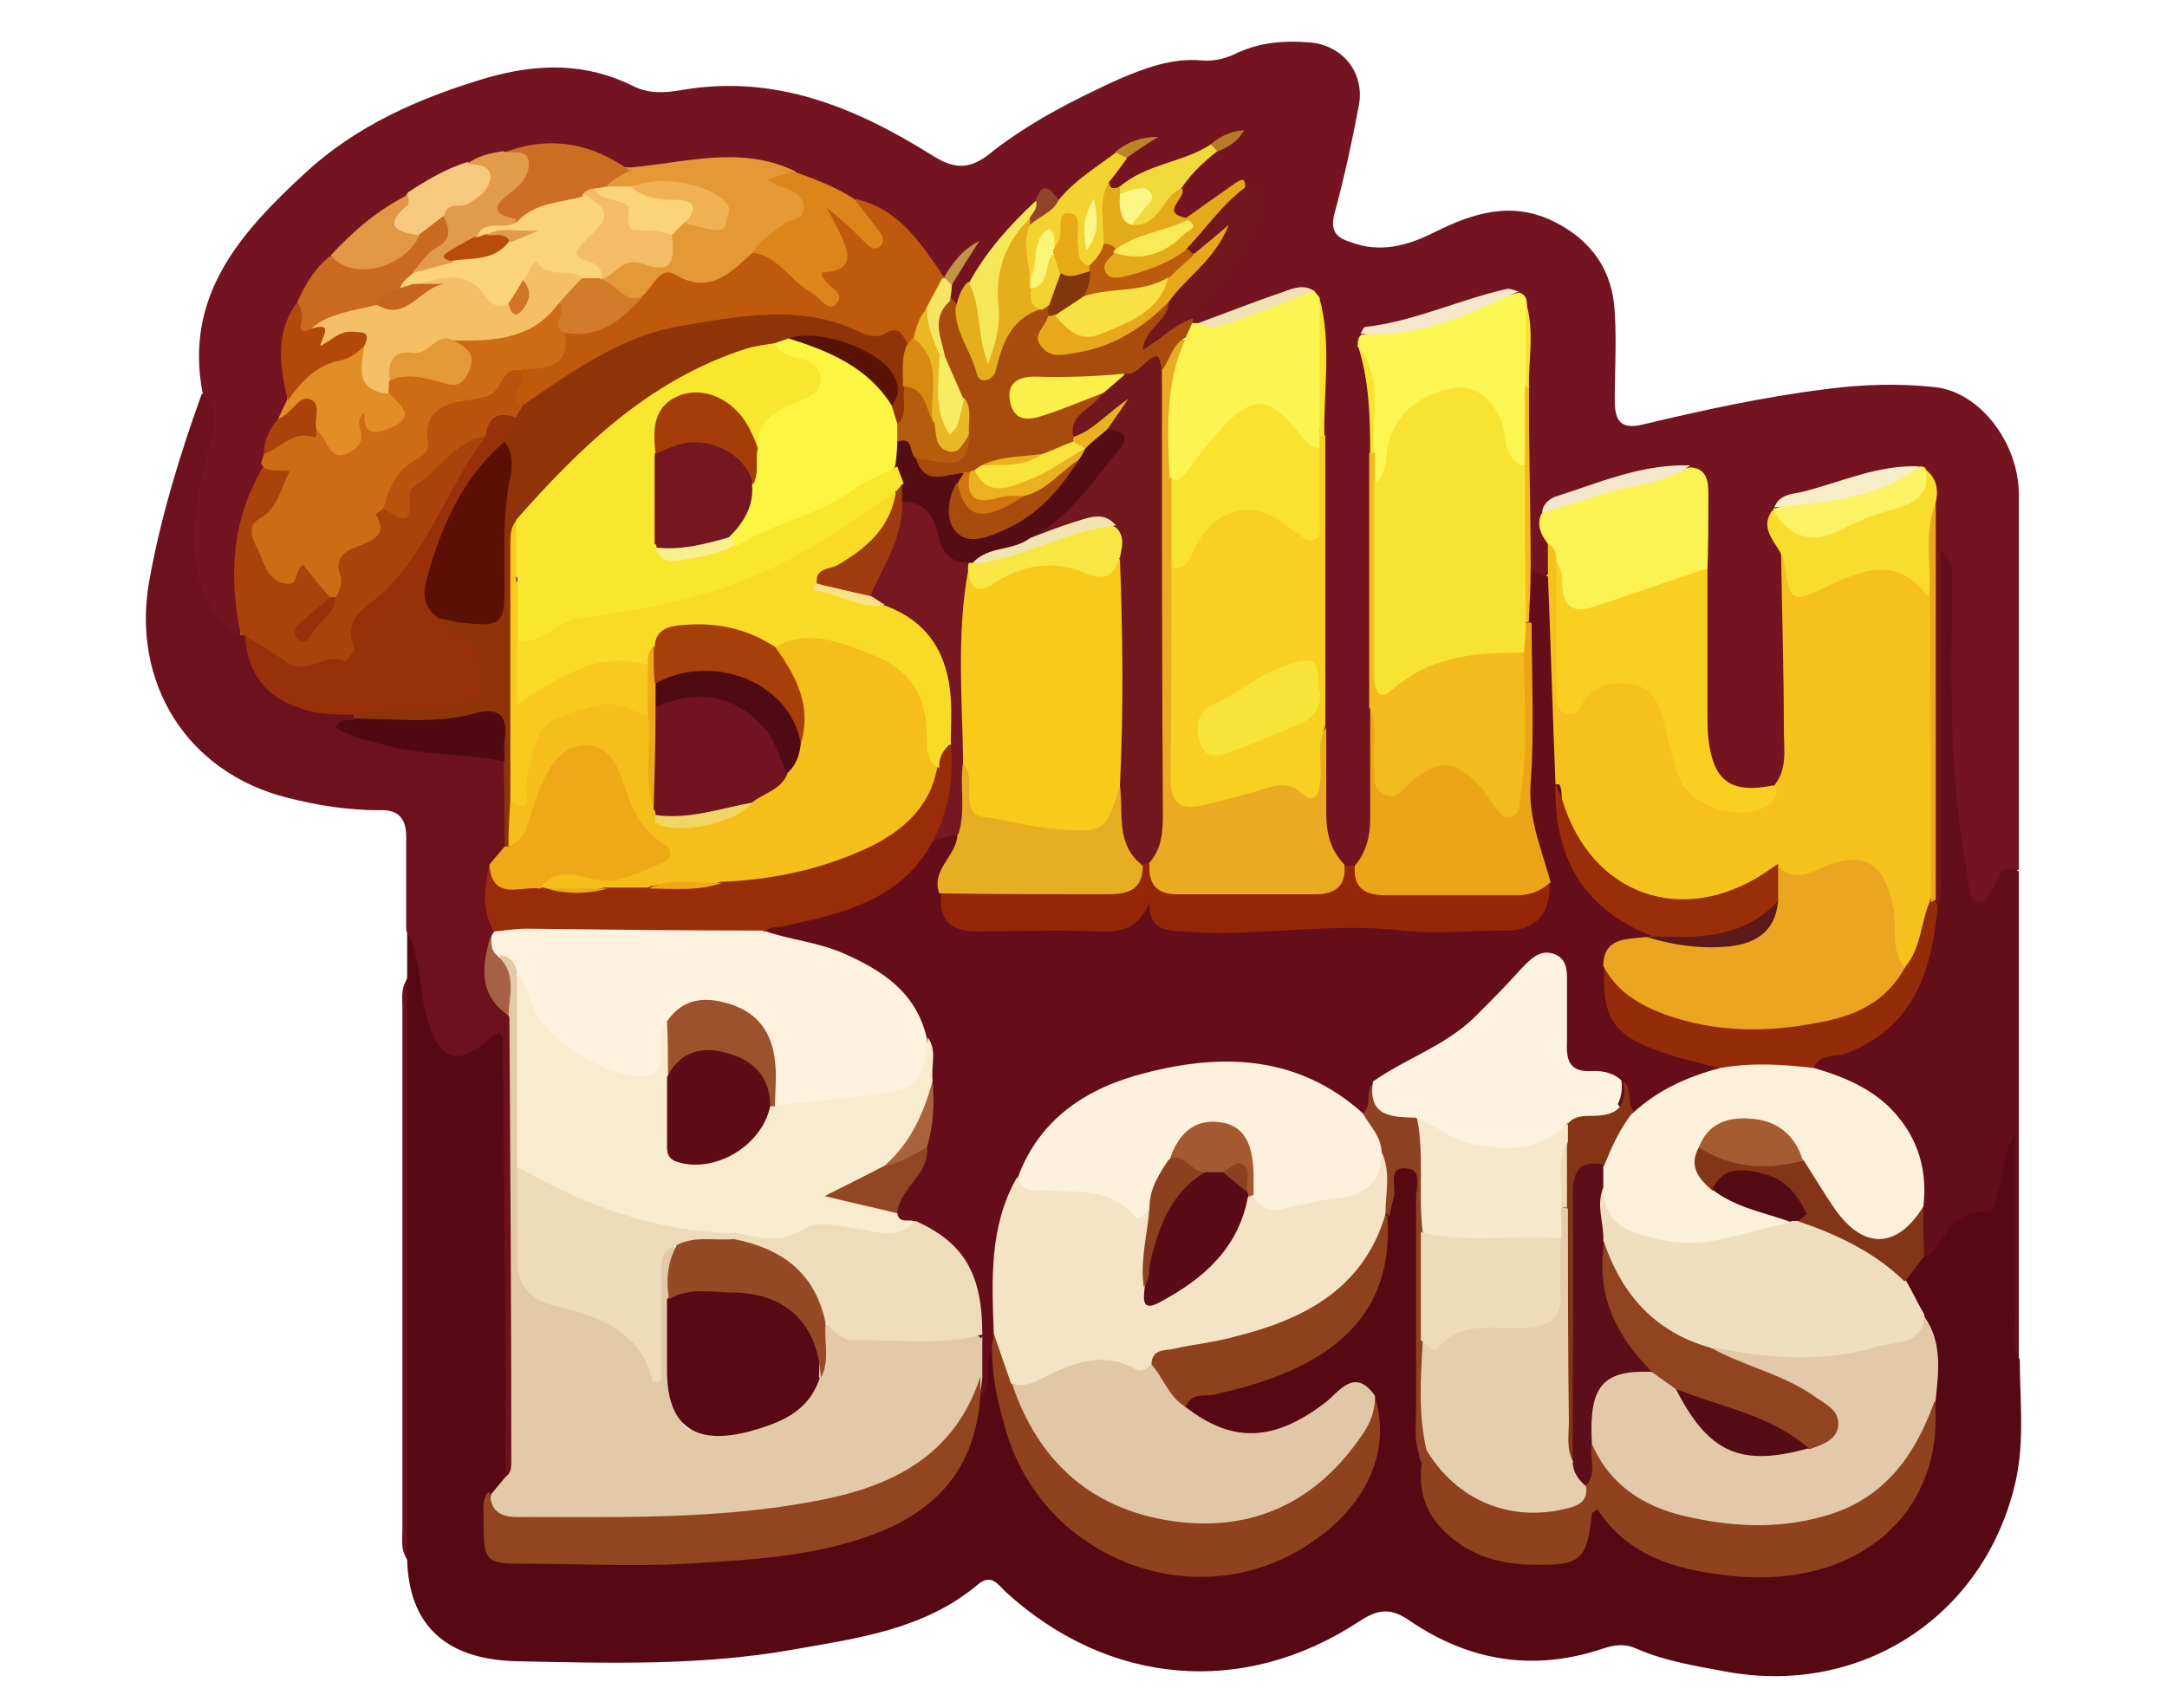 <svg width="104" height="82" viewBox="0 0 104 82" fill="none" xmlns="http://www.w3.org/2000/svg">
<path d="M9.729 18.904C8.812 14.182 11.563 11.156 14.635 8.313C17.111 6.02 20.137 4.691 23.393 3.728C25.823 3.04 28.115 2.994 30.408 4.141C31.142 4.507 31.921 4.462 32.7 4.324C37.194 3.545 41.045 5.149 44.713 7.442C45.722 8.084 46.456 8.175 47.418 7.442C49.298 5.929 51.453 4.828 53.654 3.82C54.938 3.269 56.267 2.765 57.689 2.903C58.285 2.948 58.835 2.811 59.385 2.536C60.486 2.031 61.632 1.94 62.778 2.031C64.429 2.123 65.529 3.499 65.208 5.103C64.887 6.8 64.52 8.496 64.062 10.193C63.833 11.018 64.062 11.385 64.796 11.614C66.217 12.164 67.547 11.798 68.83 11.156C70.664 10.239 72.498 9.643 74.516 10.605C76.396 11.523 77.404 12.99 77.496 15.007C77.588 16.383 77.496 17.804 77.496 19.225C77.496 20.188 77.771 20.647 78.872 20.372C81.76 19.684 84.695 19.042 87.675 18.675C89.417 18.446 91.159 18.4 92.856 18.583C95.011 18.813 96.891 21.243 96.891 23.765C96.891 29.771 96.891 35.731 96.891 41.738C96.524 41.921 96.432 42.334 96.249 42.655C95.974 43.159 95.607 43.572 95.011 43.526C94.323 43.48 94.002 42.93 93.865 42.38C93.635 41.463 93.635 40.5 93.59 39.537C93.36 35.594 93.452 31.651 93.452 27.708C93.452 32.247 93.36 36.74 93.727 41.279C93.773 42.105 94.14 43.205 92.856 43.572C92.718 43.48 92.627 43.297 92.535 43.159C92.306 39.583 92.489 35.961 92.443 32.384C92.443 29.863 92.443 27.295 92.443 24.773C92.443 24.177 92.535 23.535 91.985 23.077C91.893 23.031 91.755 22.939 91.618 22.939C89.555 23.214 87.537 23.719 85.657 24.59C85.566 24.681 85.474 24.773 85.428 24.865C85.061 25.644 86.024 26.195 85.749 26.974C85.749 29.633 86.437 32.293 86.208 34.952C86.116 36.052 86.07 37.153 85.199 37.978C83.319 38.849 82.219 38.391 81.485 36.465C81.21 35.777 81.21 35.044 81.21 34.31C81.21 32.063 81.118 29.771 81.302 27.524C81.164 26.515 81.302 25.507 81.21 24.498C81.21 23.994 81.256 23.398 80.706 23.077C80.568 22.985 80.43 22.848 80.339 22.848C78.367 23.214 76.304 23.306 74.608 24.636C74.378 25.232 74.653 25.782 74.699 26.332C74.699 26.791 74.699 27.295 74.241 27.616C73.736 27.708 73.37 27.524 73.094 27.111C72.773 24.315 73.049 21.564 72.957 18.767C72.957 17.529 73.094 16.291 72.682 15.053C72.59 14.824 72.498 14.594 72.269 14.457C71.627 14.182 71.031 14.503 70.481 14.732C69.197 15.236 67.913 15.832 66.492 15.787C66.263 15.787 66.034 15.924 65.896 16.153C65.804 16.383 65.758 16.658 65.758 16.933C66.171 18.583 66.034 20.28 66.034 21.93C66.125 25.874 65.896 29.817 66.171 33.76C66.034 35.548 65.942 37.336 66.171 39.17C66.263 40.087 66.079 40.958 65.208 41.554C64.933 41.692 64.658 41.692 64.383 41.646C63.237 41.096 62.916 40.087 63.053 38.895C63.237 37.474 63.145 36.052 63.145 34.631C62.87 30.092 63.145 25.553 63.145 21.014C63.007 18.996 63.42 16.933 62.824 14.915C62.732 14.732 62.641 14.549 62.503 14.411C61.953 14.044 61.494 14.411 61.036 14.594C59.935 15.007 58.881 15.557 57.643 15.649C57.505 15.649 57.368 15.557 57.23 15.511C57.139 15.42 57.047 15.282 57.001 15.145C57.184 13.998 58.101 13.311 58.743 12.44C59.431 11.523 60.027 10.56 59.569 9.367C58.881 9.184 58.56 9.734 58.101 10.055C57.643 10.33 57.184 10.697 56.542 10.651C55.58 10.33 55.901 9.643 56.084 8.955C56.405 7.992 57.322 7.625 58.01 7.075C58.101 7.029 58.239 6.937 58.377 6.892C58.193 6.983 58.056 7.075 57.872 7.121C56.772 8.359 54.984 8.267 53.7 9.276C53.195 9.459 52.829 9.322 52.737 8.771C52.691 8.038 53.333 7.854 53.654 7.396C53.883 7.213 54.158 7.167 54.342 6.937C54.112 7.213 53.746 7.213 53.562 7.533C52.645 8.267 51.912 9.276 50.811 9.78C50.444 9.872 50.078 9.78 49.757 9.964C48.565 11.11 47.51 12.348 46.776 13.815C46.456 14.136 46.318 14.686 45.814 14.87C45.584 14.87 45.401 14.732 45.309 14.549C45.172 14.274 45.172 13.998 45.309 13.723C45.584 13.265 45.951 12.898 46.135 12.394C45.997 12.76 45.768 13.081 45.493 13.357C45.401 13.448 45.263 13.494 45.126 13.494C44.209 13.219 43.842 12.394 43.292 11.706C42.604 10.835 41.779 10.239 40.724 9.964C39.715 9.459 38.661 9.047 37.652 8.588C35.222 7.992 32.792 8.267 30.362 8.542C28.39 7.809 26.511 6.846 24.31 7.763C23.668 7.809 23.118 7.992 22.567 8.313C21.559 8.68 20.733 9.367 19.725 9.734C18.303 10.422 17.341 11.706 16.057 12.623C15.415 13.265 15.048 14.136 14.544 14.87C13.627 16.199 14.085 17.666 14.085 19.134C14.085 19.5 13.856 19.821 13.81 20.142C13.535 20.784 12.985 21.289 12.985 22.022C12.985 22.251 12.893 22.435 12.801 22.664C11.701 24.727 11.655 26.974 11.747 29.221C11.747 29.725 11.793 30.183 11.426 30.55C10.371 30.734 9.959 30 9.546 29.312C8.4 27.387 8.721 25.323 8.95 23.26C9.133 21.793 10.142 20.509 9.684 18.95L9.729 18.904Z" fill="#751421"/>
<path d="M96.936 65.259C96.936 67.185 97.166 69.11 96.753 71.036C95.332 77.501 89.417 81.444 82.861 80.252C81.393 79.977 79.926 79.748 78.551 79.151C77.954 78.876 77.45 78.968 76.9 79.151C73.599 80.252 70.527 79.748 67.684 77.822C66.767 77.18 66.171 77.226 65.254 77.822C59.706 81.49 53.195 80.94 48.244 76.4C47.877 76.034 47.556 75.529 46.914 76.079C44.346 78.234 41.137 78.647 38.019 79.197C33.617 79.977 29.17 79.839 24.768 79.748C21.375 79.656 19.633 78.005 19.541 74.887C19.358 74.567 19.404 74.246 19.404 73.879C19.404 65.259 19.404 56.639 19.404 47.973C19.404 47.652 19.358 47.286 19.541 46.965V44.672C20.504 44.764 20.55 45.589 20.688 46.277C20.871 47.148 20.963 48.111 21.284 48.936C21.559 49.716 21.971 50.128 22.934 49.624C24.218 48.936 24.585 49.211 24.585 50.77C24.585 57.373 24.585 63.975 24.585 70.578C24.585 71.082 24.356 71.54 24.172 71.999C23.439 73.833 23.897 74.521 25.823 74.521C30.545 74.521 35.268 74.75 39.899 73.65C42.604 73.008 44.988 71.861 46.18 69.064C46.455 68.377 46.685 67.735 46.685 67.001C47.097 66.268 46.593 65.213 47.464 64.663C48.244 64.8 48.014 65.442 48.106 65.947C48.702 68.927 49.803 71.678 52.462 73.466C56.909 76.492 63.145 75.346 65.483 70.027C65.85 69.156 65.942 68.377 65.3 67.597C64.475 67.093 64.062 67.872 63.558 68.193C62.044 69.202 60.44 69.66 58.652 69.202C57.78 68.973 56.909 68.652 56.634 67.597C56.68 66.726 57.368 66.588 58.056 66.405C59.569 66.038 61.036 65.626 62.411 64.892C65.162 63.379 66.4 61.087 66.034 57.969C66.034 57.51 66.263 57.143 66.354 56.731C66.492 56.135 66.767 55.722 67.409 55.768C68.143 55.814 68.326 56.364 68.326 57.006C68.326 57.464 68.326 57.969 68.326 58.427C68.418 62.233 68.143 66.038 68.463 69.844C69.06 73.145 70.664 74.612 73.599 74.567C74.653 74.567 75.57 74.429 75.845 73.053C76.029 72.045 76.625 71.907 77.404 72.641C80.201 75.392 83.594 75.529 87.125 74.796C90.472 74.108 92.764 70.578 92.26 67.322C92.122 66.084 92.627 64.8 91.847 63.654C91.48 62.966 91.114 62.325 91.159 61.499C91.297 60.857 91.618 60.307 92.168 59.94C92.856 58.931 93.544 57.969 94.827 57.51C95.332 57.327 95.332 56.547 95.469 55.951C95.653 55.264 95.744 54.53 96.707 54.163C96.936 57.923 96.616 61.637 96.891 65.259H96.936Z" fill="#560813"/>
<path d="M24.264 70.853C24.264 63.838 24.172 56.777 24.127 49.762C24.127 49.762 24.081 49.716 23.989 49.624C23.897 49.624 23.714 49.67 23.622 49.762C21.88 51.321 21.009 50.954 20.413 48.57C20.092 47.286 20.183 45.865 19.496 44.673C19.496 43.16 19.496 41.692 19.496 40.179C19.496 39.262 19.083 38.85 18.212 38.895C16.699 38.895 15.232 38.666 13.81 38.299C8.996 37.107 6.291 32.797 7.162 27.891C7.712 24.82 8.629 21.839 9.684 18.905C10.555 19.593 10.28 20.464 10.05 21.289C9.546 23.077 9.225 24.865 9.363 26.699C9.5 28.258 10.05 29.588 11.426 30.459C11.563 30.413 11.701 30.459 11.839 30.459C12.618 32.431 13.994 33.531 16.149 33.714C16.424 33.714 16.699 33.852 16.928 34.081C17.02 34.173 17.066 34.31 17.111 34.448C17.111 34.861 17.432 34.998 17.753 35.044C19.221 35.182 20.642 35.686 22.155 35.686C23.072 35.686 23.989 35.778 24.493 36.74C24.631 37.933 24.539 39.171 24.539 40.363C24.539 40.867 24.356 41.28 24.127 41.692C23.485 42.609 23.897 43.618 23.897 44.627C23.897 44.764 23.897 44.948 23.897 45.085C23.301 46.598 24.035 47.882 24.768 49.12C24.814 50.45 24.814 51.825 24.768 53.155C24.631 58.382 25.044 63.563 24.952 68.744C24.952 69.523 25.135 70.441 24.081 70.807L24.264 70.853Z" fill="#6D111D"/>
<path d="M96.936 65.259C96.478 64.525 96.707 63.654 96.707 62.875C96.707 60.17 96.707 57.419 96.707 54.438C96.065 55.447 96.157 56.364 95.882 57.235C95.744 57.602 95.698 58.198 95.377 58.198C93.773 58.015 93.406 59.39 92.626 60.215C92.581 60.261 92.443 60.307 92.351 60.353C91.526 59.849 92.076 58.977 91.801 58.336C91.893 55.355 90.609 53.292 87.812 52.146C87.445 52.008 87.124 51.779 86.941 51.412C86.803 50.724 87.262 50.449 87.766 50.266C90.609 49.395 92.03 47.331 92.443 44.489C92.489 44.122 92.489 43.709 92.947 43.572C93.268 42.976 93.131 42.334 93.131 41.738C93.131 36.694 93.131 31.651 93.131 26.424C93.773 26.882 93.681 27.433 93.681 27.937C93.681 31.697 93.543 35.456 94.002 39.17C94.139 40.316 94.323 41.463 94.506 42.563C94.552 42.884 94.598 43.297 95.056 43.297C95.377 43.297 95.423 42.93 95.607 42.701C95.928 42.288 95.928 41.325 96.891 41.83C96.891 49.67 96.891 57.464 96.891 65.305L96.936 65.259Z" fill="#640E19"/>
<path d="M19.541 46.965C19.541 56.272 19.541 65.534 19.541 74.841C19.221 74.429 19.312 73.924 19.312 73.42C19.312 65.075 19.312 56.685 19.312 48.34C19.312 47.882 19.221 47.377 19.587 46.965H19.541Z" fill="#6D111D"/>
<path d="M47.648 64.709C47.144 65.396 47.694 66.313 47.144 67.001C46.823 66.864 46.731 66.497 46.593 66.222C46.41 65.58 46.593 64.984 46.593 64.342C46.456 62.095 45.768 60.169 43.613 59.069C43.246 58.977 42.925 58.794 42.788 58.427C42.559 57.648 42.925 57.006 43.384 56.456C43.797 55.997 44.026 55.538 44.026 54.943C44.438 54.026 44.347 53.017 44.347 52.054C44.438 51.366 44.209 50.77 43.98 50.174C43.292 47.561 41.229 46.598 38.891 45.864C38.065 45.589 37.011 45.727 36.552 44.718C36.644 44.03 37.194 43.938 37.699 43.847C40.404 43.342 42.834 42.242 44.622 40.087C45.08 39.904 45.493 39.674 45.952 40.041C46.364 40.591 46.135 41.096 45.952 41.646C45.768 42.104 45.585 42.609 45.631 43.113C45.814 43.938 46.456 44.122 47.144 44.122C49.023 44.168 50.903 44.122 52.783 44.122C53.838 44.122 54.205 43.067 55.03 43.021C55.764 43.021 56.084 44.214 57.047 44.122C59.477 43.938 61.953 44.489 64.383 43.755C65.117 43.526 65.759 44.122 66.493 44.122C68.464 44.122 70.436 44.168 72.407 44.122C73.691 44.122 73.874 43.709 73.645 42.334C72.499 39.858 73.187 37.244 73.049 34.722C72.957 33.164 73.049 31.559 73.049 30C73.187 29.129 72.682 28.166 73.507 27.387C73.783 27.478 74.012 27.57 74.287 27.662C74.7 27.891 74.746 28.258 74.746 28.67C74.746 31.605 74.654 34.539 75.25 37.382C74.746 40.408 75.983 42.563 78.551 44.122C78.872 44.305 79.239 44.489 79.331 44.901C79.331 45.039 79.285 45.176 79.193 45.268C78.643 45.727 77.68 45.772 77.542 46.735C77.359 48.111 77.772 48.844 79.147 49.624C79.789 49.991 80.477 50.128 81.165 50.312C81.761 50.449 82.448 50.587 82.54 51.366C81.302 52.375 79.927 53.108 78.413 53.613C77.772 53.475 77.634 52.833 77.221 52.512C74.837 51.962 74.333 50.312 74.608 48.157C74.608 47.882 74.608 47.561 74.608 47.285C74.516 46.689 74.195 46.552 73.691 46.919C73.507 47.056 73.324 47.24 73.187 47.423C71.582 49.211 69.702 50.633 67.547 51.687C67.18 51.87 66.768 52.1 66.538 52.467C66.126 52.833 65.988 53.521 65.346 53.613C63.833 53.338 62.687 52.191 61.128 51.87C56.864 51.091 51.362 52.191 49.207 56.868C48.565 58.702 48.152 60.628 48.244 62.599C48.244 63.104 48.336 63.654 48.061 64.158C47.969 64.388 47.831 64.617 47.556 64.709H47.648Z" fill="#650E1A"/>
<path d="M74.653 37.657C74.516 34.31 74.424 30.917 74.287 27.57C74.287 27.066 74.287 26.561 74.287 26.057C74.837 25.965 74.974 26.332 75.112 26.745C75.02 28.854 75.341 30.963 75.295 33.026C75.846 33.118 76.029 32.797 76.35 32.659C78.092 31.742 79.743 32.43 80.385 34.31C80.66 35.181 80.797 36.098 81.164 36.923C81.852 38.528 83.961 38.941 85.153 37.703C85.795 36.923 85.612 35.961 85.612 35.044C85.612 32.155 85.52 29.266 85.474 26.378C85.749 26.332 85.978 26.47 86.07 26.699C86.391 28.029 87.171 27.891 88.088 27.387C88.363 27.249 88.684 27.111 89.004 27.02C91.068 26.332 92.26 27.02 92.856 29.129C92.856 33.714 92.856 38.299 92.856 42.884C92.673 44.168 92.856 45.543 91.801 46.552C90.93 46.781 90.701 46.231 90.655 45.543C90.564 44.672 90.518 43.847 90.197 43.022C89.784 42.013 89.142 41.554 88.088 42.059C87.216 42.425 86.345 42.563 85.428 42.38C83.457 43.388 81.531 44.214 79.238 43.526C76.533 42.701 75.662 41.554 74.974 38.482C74.928 38.207 74.974 37.886 74.837 37.657H74.653Z" fill="#F6C11D"/>
<path d="M63.604 20.922C63.604 25.553 63.604 30.184 63.604 34.815C63.328 35.778 63.512 36.74 63.512 37.703C63.512 38.437 63.099 38.758 62.503 38.574C61.128 38.116 59.936 38.758 58.698 39.033C56.313 39.537 55.626 39.033 55.672 36.694C55.672 33.668 55.58 30.642 55.717 27.57C56.176 26.837 56.68 26.149 57.139 25.461C58.239 23.811 59.798 23.49 61.678 24.498C62.503 24.957 62.778 24.865 62.733 23.902C62.733 23.077 62.641 22.252 62.87 21.472C62.87 21.243 63.008 21.059 63.145 20.876C63.283 20.784 63.42 20.784 63.558 20.876L63.604 20.922Z" fill="#F8D021"/>
<path d="M12.527 22.343C12.527 22.16 12.618 21.976 12.664 21.793C13.214 20.693 14.177 20.463 15.277 20.463C16.057 20.83 16.653 21.151 16.974 19.821C17.203 18.859 17.891 19.821 18.349 19.821C18.67 19.455 18.304 19.18 18.349 18.859C18.349 18.629 18.349 18.446 18.487 18.262C19.083 17.437 19.954 17.621 20.734 17.712C21.742 17.85 22.155 17.621 21.605 16.612C21.513 16.428 21.559 16.245 21.697 16.062C22.017 15.787 22.384 15.649 22.751 15.695C24.264 15.832 25.502 15.282 26.648 14.365C27.749 14.457 27.336 15.42 27.611 16.016C27.52 17.621 27.153 17.987 25.319 18.217C24.264 19.088 22.98 19.546 21.742 20.142C21.33 20.326 21.238 20.693 21.146 21.059C21.055 21.61 20.779 22.16 20.321 22.343C19.312 22.756 19.175 23.673 18.854 24.452C18.762 25.507 18.349 26.286 17.341 26.791C16.607 27.157 17.02 28.395 16.195 28.808C16.057 28.854 15.919 28.854 15.782 28.854C15.094 28.625 14.636 27.983 13.673 28.212C12.939 28.395 12.343 27.616 12.114 26.928C11.793 26.057 11.334 25.094 12.16 24.223C12.756 23.627 13.123 23.031 12.527 22.252V22.343Z" fill="#CE6B15"/>
<path d="M74.378 42.38C74.409 43.908 73.691 44.672 72.223 44.672C70.573 44.672 68.922 44.856 67.317 44.672C63.787 44.26 60.302 44.993 56.818 44.718C55.901 44.672 55.121 44.627 55.167 43.297C54.709 44.535 53.837 44.764 52.691 44.718C50.766 44.627 48.84 44.718 46.914 44.718C45.63 44.718 45.034 44.168 45.172 42.884C45.63 42.38 46.272 42.38 46.868 42.38C48.656 42.38 50.49 42.38 52.279 42.38C53.241 42.38 54.067 42.151 54.754 41.509C54.892 41.417 55.075 41.417 55.213 41.463C55.992 42.288 56.955 42.517 58.102 42.426C59.156 42.38 60.211 42.38 61.265 42.426C62.457 42.472 63.558 42.38 64.52 41.555C64.658 41.555 64.841 41.555 64.979 41.555C65.942 42.38 67.134 42.38 68.326 42.426C70.344 42.426 72.315 42.242 74.332 42.426L74.378 42.38Z" fill="#952708"/>
<path d="M25.09 17.712C26.236 17.712 27.382 17.621 27.107 15.97C27.841 15.282 28.895 15.191 29.675 14.64C29.996 14.411 30.271 14.182 30.454 13.861C31.142 12.944 32.059 12.44 33.205 12.852C34.443 13.311 34.947 12.027 35.956 11.844C37.332 11.706 38.065 12.761 39.074 13.54C39.074 13.173 39.074 12.806 39.395 12.577C40.083 12.165 39.899 11.66 39.624 11.11C39.395 10.697 38.845 10.147 39.487 9.734C39.991 9.413 40.45 9.872 40.862 10.239C41 10.376 41.137 10.514 41.275 10.651C41.091 10.285 40.816 9.964 41.045 9.551C43.155 10.009 44.209 11.706 45.31 13.311C45.676 13.953 45.126 14.411 44.943 14.915C44.668 15.374 44.53 15.924 44.163 16.383C44.026 16.52 43.842 16.612 43.613 16.658C42.559 16.566 41.55 16.337 40.495 16.108C36.14 15.145 32.013 15.878 28.162 18.217C27.153 18.859 26.144 19.546 24.906 19.684C23.622 18.904 24.814 18.308 25.09 17.666V17.712Z" fill="#BF5A0C"/>
<path d="M85.107 37.703C85.474 38.161 85.107 38.437 84.832 38.666C83.594 39.491 81.164 38.758 80.614 37.382C80.247 36.465 80.064 35.548 79.835 34.585C79.605 33.76 79.33 33.026 78.322 32.843C77.405 32.705 76.579 32.843 76.029 33.622C75.846 33.898 75.708 34.402 75.204 34.264C74.654 34.127 74.699 33.622 74.699 33.164C74.699 31.101 74.699 28.991 74.699 26.928C74.929 26.928 75.158 26.928 75.204 27.157C75.616 28.9 76.717 28.35 77.817 27.983C79.147 27.524 80.431 26.745 81.944 27.249C81.944 29.496 81.944 31.742 81.944 34.035C81.944 34.493 81.944 34.998 81.99 35.456C82.219 37.52 83.09 38.116 85.107 37.703Z" fill="#F9D021"/>
<path d="M64.521 41.509C64.612 42.517 64.108 42.93 63.145 42.93C60.944 42.93 58.698 42.93 56.497 42.93C55.488 42.93 55.121 42.426 55.167 41.509C54.846 40.454 55.167 39.4 55.167 38.345C55.167 32.384 55.167 26.378 55.167 20.418C55.167 19.592 55.121 18.767 55.305 17.987C55.763 17.3 55.672 16.062 57.047 16.337C57.322 16.704 57.322 17.162 57.185 17.575C56.497 19.363 56.818 21.289 56.635 23.123C56.726 24.544 57.093 26.011 56.222 27.341C56.222 30.688 56.222 34.081 56.176 37.428C56.176 38.574 56.68 38.895 57.689 38.666C58.606 38.437 59.569 38.207 60.486 37.932C61.174 37.703 61.77 37.474 62.458 38.07C63.145 38.666 63.329 38.07 63.374 37.428C63.466 36.603 63.145 35.686 63.65 34.906C63.65 36.282 63.65 37.703 63.65 39.079C63.65 40.041 63.879 40.867 64.567 41.554L64.521 41.509Z" fill="#EAAA21"/>
<path d="M74.379 42.38C73.92 42.792 73.416 42.976 72.82 42.976C70.71 42.976 68.601 42.976 66.492 42.976C65.484 42.976 64.933 42.609 65.025 41.554C65.575 40.912 65.759 40.133 65.759 39.308C65.759 37.565 65.759 35.777 65.759 34.035C66.859 34.356 66.492 35.319 66.584 36.052C66.676 37.474 66.676 37.474 67.914 36.786C69.243 36.052 70.206 36.19 71.306 37.199C71.627 37.474 71.857 37.84 72.407 38.207C73.049 35.869 72.407 33.576 72.82 31.33C72.774 30.871 72.774 30.413 73.095 30C73.232 29.862 73.37 29.862 73.507 29.908C73.507 32.476 73.645 35.044 73.462 37.565C73.324 39.308 74.012 40.821 74.424 42.38H74.379Z" fill="#ECA519"/>
<path d="M73.14 31.33C73.14 33.622 73.369 35.961 72.957 38.253C72.911 38.62 72.957 39.124 72.498 39.216C72.086 39.308 71.856 38.849 71.627 38.574C71.398 38.299 71.26 38.024 71.031 37.749C69.885 36.465 68.968 36.419 67.684 37.565C67.317 37.886 67.042 38.391 66.492 38.161C65.85 37.932 65.987 37.29 65.942 36.786C65.85 35.823 66.171 34.86 65.712 33.943C65.712 29.863 65.712 25.828 65.712 21.747C65.896 21.655 66.033 21.747 66.125 21.839C66.446 22.251 66.308 22.756 66.492 23.214C66.538 25.782 66.492 28.349 66.492 30.871C66.492 32.247 66.584 32.247 67.776 31.651C69.518 30.779 71.26 30.183 73.094 31.238L73.14 31.33Z" fill="#F3BB1E"/>
<path d="M16.103 28.716C16.286 28.349 16.47 27.983 16.332 27.616C16.011 26.791 16.607 26.424 17.157 26.24C17.937 25.919 18.625 25.69 18.029 24.681C18.029 24.681 18.304 24.498 18.441 24.36C19.404 23.673 19.954 22.618 20.825 21.839C21.605 21.151 22.293 20.417 23.485 20.876C23.668 21.151 23.714 21.472 23.485 21.701C22.017 23.535 21.238 25.782 19.817 27.662C18.9 28.854 17.753 29.817 17.295 31.421C16.836 32.889 13.627 32.843 12.389 31.467C12.114 31.192 11.976 30.825 11.793 30.504C11.701 30.504 11.61 30.504 11.564 30.504C10.968 27.708 11.105 24.957 12.618 22.435C12.985 22.664 13.444 22.572 13.902 22.618C13.444 23.444 13.398 24.36 12.435 24.911C11.655 25.369 12.343 26.195 12.572 26.836C12.756 27.387 13.123 28.029 13.856 28.029C14.315 28.029 14.131 27.387 14.544 27.111C15.002 27.662 15.415 28.212 15.873 28.716C15.873 28.991 15.736 29.267 15.507 29.45C15.736 29.267 15.873 28.945 16.103 28.716Z" fill="#AA420B"/>
<path d="M56.13 22.939C56.038 20.646 55.901 18.4 56.909 16.245C56.772 15.878 56.909 15.649 57.23 15.511C57.322 15.511 57.414 15.511 57.46 15.511C58.698 15.603 59.798 15.007 60.898 14.548C61.586 14.273 62.32 14.044 63.053 13.952C63.145 14.044 63.237 14.182 63.328 14.273C63.512 16.474 63.512 18.675 63.328 20.876C63.328 21.059 63.328 21.243 63.328 21.472C62.411 21.976 62.09 21.197 61.77 20.692C61.128 19.775 60.486 19.867 59.706 20.417C58.881 21.013 58.377 21.93 57.643 22.618C57.276 22.985 56.864 23.81 56.176 22.893L56.13 22.939Z" fill="#FCF551"/>
<path d="M81.898 27.295C80.109 27.891 78.275 28.533 76.487 29.129C75.525 29.45 75.02 29.129 74.974 28.074C74.974 27.708 74.974 27.295 74.699 26.974C74.699 26.607 74.653 26.286 74.287 26.103C73.966 25.69 73.736 25.232 73.966 24.681C75.02 23.765 76.396 23.673 77.68 23.306C78.826 22.985 79.972 22.71 81.118 22.435C81.898 22.481 81.989 23.077 81.989 23.673C81.989 24.911 81.989 26.149 81.944 27.341L81.898 27.295Z" fill="#FBF353"/>
<path d="M65.988 23.215C65.988 22.756 65.988 22.252 65.988 21.793C65.759 21.381 65.85 20.968 65.85 20.555C65.896 19.18 65.85 17.85 65.163 16.612C65.163 16.383 65.163 16.199 65.346 16.062C67.96 15.787 70.389 14.686 72.911 14.044C73.186 14.136 73.278 14.319 73.278 14.595C73.416 15.924 73.278 17.254 73.37 18.584C73.37 19.776 73.37 20.922 73.37 22.114C73.141 22.893 72.682 22.573 72.315 22.252C71.948 21.931 71.811 21.426 71.673 20.968C71.398 20.188 71.169 19.317 70.114 19.317C68.968 19.317 68.097 19.822 67.501 20.83C67.226 21.289 67.18 21.839 66.997 22.343C66.859 22.848 66.676 23.398 65.942 23.26L65.988 23.215Z" fill="#FCF653"/>
<path d="M57.23 15.465C57.139 15.695 57.001 15.97 56.91 16.199C56.268 16.52 56.176 17.208 55.809 17.712C55.167 17.758 54.709 18.354 54.021 18.354C52.462 18.583 50.857 18.583 49.298 18.95C50.49 19.546 51.545 18.354 52.737 18.629C53.287 19.088 52.92 19.5 52.6 19.821C52.233 20.188 51.866 20.601 51.728 21.105C51.683 21.243 51.591 21.334 51.499 21.426C51.087 21.793 50.536 21.93 49.986 22.114C49.115 22.251 48.29 22.389 47.464 22.664C47.281 22.71 47.098 22.802 46.914 22.847C46.777 22.893 46.639 22.939 46.547 22.939C46.41 22.939 46.272 22.939 46.135 22.939C44.484 23.352 44.255 23.214 43.751 21.976C43.98 21.472 44.346 21.472 44.851 21.564C45.584 21.701 45.905 21.288 46.043 20.646C46.135 20.096 45.906 19.638 45.722 19.134C45.539 18.354 45.218 17.62 44.943 16.887C44.713 15.924 44.117 14.823 45.63 14.273C45.722 14.365 45.814 14.503 45.905 14.594C46.868 15.099 46.685 16.291 47.51 17.162C47.739 15.695 48.198 14.503 49.757 14.319C49.94 14.227 50.169 14.182 50.353 14.319C50.536 14.457 50.628 14.64 50.628 14.869C50.536 16.245 50.72 16.52 52.049 16.153C53.058 15.878 54.113 15.695 54.846 14.778C55.121 14.411 55.488 14.044 56.084 14.227C56.589 14.915 56.084 15.282 55.672 15.603C56.13 15.374 56.497 14.594 57.276 15.053C57.276 15.099 57.276 15.19 57.276 15.236L57.23 15.465Z" fill="#A74C0C"/>
<path d="M91.435 46.415C92.214 45.498 92.168 44.306 92.627 43.251C92.627 43.113 92.719 43.068 92.856 43.159C92.856 43.297 92.948 43.389 92.994 43.526C92.719 46.552 91.893 49.257 88.684 50.541C88.133 50.77 87.354 50.541 87.033 51.275C85.52 51.962 84.007 51.871 82.494 51.275C81.485 51 80.431 50.77 79.468 50.404C77.359 49.624 76.9 48.799 76.992 46.415C77.496 46.277 77.817 46.644 78.138 46.919C81.21 49.395 86.804 49.532 90.059 47.24C90.518 46.919 91.022 46.782 91.435 46.461V46.415Z" fill="#952C09"/>
<path d="M36.093 12.164C35.039 13.081 34.076 14.182 32.38 13.173C31.692 12.76 31.325 13.769 30.866 14.182C29.766 15.053 29.17 14.411 28.757 13.402C29.032 12.485 29.583 11.889 30.591 12.073C31.508 12.256 31.738 11.706 31.967 11.018C32.15 10.697 32.425 10.468 32.746 10.33C33.159 10.193 33.572 10.33 33.984 10.147C33.021 8.863 31.829 8.634 30.087 9.322C29.674 9.322 29.308 9.322 29.032 9.001C28.895 8.038 29.583 7.992 30.27 8.038C32.884 7.809 35.497 6.983 38.065 8.175C38.569 8.359 37.285 8.405 38.065 8.771C39.257 9.367 39.257 10.193 38.203 11.064C37.561 11.568 36.827 11.889 36.093 12.164Z" fill="#E49836"/>
<path d="M92.581 28.716C91.205 26.745 89.555 27.249 87.766 28.12C85.932 28.991 85.932 28.945 85.611 26.928C85.611 26.745 85.474 26.607 85.382 26.424C85.015 25.828 84.511 25.232 85.061 24.498C87.4 25.965 89.325 24.269 91.388 23.627C92.03 23.443 91.847 22.664 92.397 22.526C92.947 22.939 93.039 23.489 92.902 24.131C92.489 25.644 93.039 27.249 92.581 28.716Z" fill="#F9DD2D"/>
<path d="M36.093 12.164C36.46 11.522 37.102 11.156 37.652 10.743C37.973 10.514 38.615 10.56 38.569 9.963C38.569 9.322 38.019 9.138 37.469 8.955C37.285 8.909 37.148 8.771 36.827 8.634C37.331 8.45 37.698 8.359 38.065 8.221C39.074 8.588 40.082 8.955 40.999 9.551C41.412 10.101 41.825 10.605 42.237 11.156C42.421 11.385 42.466 11.706 42.145 11.889C41.87 12.027 41.687 11.797 41.549 11.66C40.953 11.064 40.357 10.514 39.67 9.963C40.678 11.843 41.366 12.99 39.44 13.081C39.44 13.173 39.44 13.265 39.532 13.356C39.715 13.815 40.632 14.044 40.128 14.594C39.761 15.007 39.349 14.273 38.936 14.044C37.927 13.494 37.377 12.302 36.093 12.118V12.164Z" fill="#DB851A"/>
<path d="M18.67 18.859C19.174 19.455 20.137 20.005 18.578 20.601C17.662 20.968 17.478 20.601 17.478 19.822C16.836 20.326 17.753 20.968 17.065 21.518C15.782 22.527 15.782 21.014 15.186 20.647C14.773 19.867 13.948 20.326 13.352 20.097C13.489 19.822 13.627 19.501 13.764 19.226C14.131 17.208 15.782 16.796 17.432 16.475C18.212 17.071 17.845 18.263 18.624 18.859H18.67Z" fill="#E18E26"/>
<path d="M57.276 15.282C56.359 15.557 55.718 16.291 54.846 16.795C54.938 15.741 56.084 15.42 56.084 14.503C55.855 13.173 57.185 12.99 57.735 12.256C57.597 12.348 57.414 12.394 57.231 12.394C57.001 12.348 56.864 12.21 56.818 11.981C57.276 10.468 58.469 9.688 59.752 9.001C60.578 8.863 60.807 8.817 60.578 9.964C60.165 12.256 58.514 13.632 57.276 15.282Z" fill="#71171D"/>
<path d="M30.317 8.129C29.904 8.404 29.399 8.542 29.079 9.001C29.033 9.23 28.895 9.367 28.666 9.459C28.391 9.551 28.162 9.688 27.932 9.826C26.924 10.284 25.823 10.468 24.814 10.926C23.485 10.605 23.21 10.147 24.035 9.138C24.539 8.496 24.539 7.992 24.127 7.35C26.328 6.479 28.391 6.846 30.271 8.221L30.317 8.129Z" fill="#CC6E22"/>
<path d="M14.268 14.503C14.635 13.677 15.094 12.898 15.827 12.302C17.295 12.394 18.762 12.485 19.816 11.11C20.183 10.651 20.642 10.33 21.284 10.376C22.201 10.88 22.246 11.477 21.421 12.118C20.963 12.485 20.55 12.852 20.183 13.311C19.954 13.54 19.725 13.769 19.541 14.044C19.174 14.411 18.578 14.503 18.212 14.87C17.249 15.557 16.011 15.42 15.048 16.108C13.397 16.245 14.452 15.053 14.268 14.503Z" fill="#CA6A1F"/>
<path d="M49.986 14.824C48.519 15.282 48.106 16.474 47.785 17.804C47.694 18.217 47.006 18.538 46.868 17.896C46.593 16.841 45.814 15.924 45.86 14.778C45.997 14.319 46.089 13.861 46.456 13.54C47.327 13.769 47.281 14.549 47.51 15.191C47.006 13.127 47.785 11.614 49.39 10.376C49.528 10.468 49.619 10.56 49.665 10.697C49.757 11.523 49.803 12.394 49.849 13.219C49.849 13.402 49.849 13.632 49.849 13.815C49.849 14.136 49.757 14.503 49.986 14.778V14.824Z" fill="#E6AD1D"/>
<path d="M19.817 13.035C20.183 12.669 20.459 12.164 20.871 11.935C21.697 11.522 21.605 11.018 21.284 10.376C20.963 9.78 21.421 9.551 21.788 9.413C22.613 9.092 22.751 8.588 22.43 7.854C22.934 7.488 23.53 7.35 24.127 7.258C24.539 7.396 25.273 7.121 25.364 7.717C25.456 8.267 25.089 8.817 24.585 9.184C23.852 9.734 23.347 10.239 24.768 10.514C24.768 11.018 24.402 11.11 24.035 11.156C23.576 11.156 23.21 11.339 22.934 11.706C22.522 12.164 21.788 12.256 21.559 12.898C21.009 13.219 20.413 13.586 19.817 13.035Z" fill="#E29B4A"/>
<path d="M92.398 22.481C92.673 23.581 92.077 24.04 91.16 24.36C90.243 24.636 89.326 24.911 88.5 25.369C87.033 26.149 85.933 25.873 85.107 24.498V24.406H85.199C87.492 23.627 89.922 23.306 92.168 22.389C92.26 22.389 92.352 22.435 92.444 22.481H92.398Z" fill="#FBF363"/>
<path d="M22.476 7.854C22.934 7.946 23.576 7.9 23.531 8.542C23.485 9.092 22.98 9.505 22.476 9.78C22.109 10.009 21.467 9.643 21.33 10.33C20.917 10.651 20.55 10.926 20.138 11.247C19.542 11.752 19.083 11.522 18.716 10.926C18.395 10.422 18.579 10.009 19.083 9.734C19.312 9.643 19.45 9.459 19.587 9.23C20.505 8.634 21.422 8.084 22.476 7.763V7.854Z" fill="#F6C97F"/>
<path d="M49.436 13.402C49.39 12.531 49.023 11.66 49.436 10.789C49.573 10.055 50.169 9.78 50.811 9.597C51.545 8.68 52.599 8.038 53.516 7.35C53.883 7.121 54.112 7.121 54.067 7.625C53.791 7.992 53.516 8.405 53.195 8.771C53.012 9.734 53.516 10.651 53.333 11.614C53.333 12.21 53.012 12.669 52.508 12.99C51.866 13.219 51.361 12.898 51.361 12.302C51.361 11.339 50.811 12.164 50.582 12.027C50.215 11.752 50.169 12.027 50.123 12.348C50.123 12.806 50.215 13.448 49.436 13.448V13.402Z" fill="#F4D330"/>
<path d="M14.269 14.503C14.498 14.824 14.544 15.145 14.452 15.511C14.36 15.878 14.544 16.016 14.911 15.787C15.69 15.374 16.515 15.603 17.295 15.649C17.799 15.649 18.212 16.062 17.524 16.566C17.203 16.887 16.836 17.208 16.332 17.299C15.14 17.529 14.452 18.354 13.81 19.225C13.443 17.62 13.168 15.97 14.269 14.503Z" fill="#B3480B"/>
<path d="M19.588 9.322C19.588 9.505 19.634 9.78 19.588 9.826C18.304 10.88 19.083 11.155 20.138 11.293C19.358 12.944 16.837 13.494 15.874 12.256C16.974 11.064 18.166 10.055 19.634 9.322H19.588Z" fill="#E19743"/>
<path d="M49.39 10.514C48.244 11.66 47.739 13.081 47.923 14.686C48.014 15.557 47.831 16.383 47.419 17.483C46.868 16.062 47.097 14.686 46.502 13.586C47.327 12.073 48.473 10.789 49.711 9.643C50.169 9.918 50.124 10.009 49.39 10.56V10.514Z" fill="#F5E755"/>
<path d="M92.581 28.716C92.718 27.203 92.305 25.599 92.902 24.131C92.902 30.505 92.902 36.832 92.902 43.205C92.81 43.205 92.764 43.297 92.672 43.297C92.672 38.437 92.672 33.577 92.626 28.716H92.581Z" fill="#EBA521"/>
<path d="M59.752 9.001C58.651 9.826 57.872 10.972 56.955 11.935C56.496 12.806 54.387 13.953 53.47 13.723C52.416 13.494 52.462 12.852 53.103 12.164C54.387 11.66 55.946 11.981 56.863 10.651C56.863 10.605 56.863 10.514 56.909 10.468C57.689 9.918 58.468 9.367 59.248 8.817C59.477 8.68 59.798 8.405 59.752 9.001Z" fill="#E5AA1A"/>
<path d="M53.746 8.955C55.029 7.855 56.772 7.809 58.101 6.938C58.376 6.892 58.468 6.983 58.422 7.258C57.78 7.763 57.184 8.313 56.726 9.001C56.405 9.322 56.221 9.689 56.038 10.101C55.763 10.835 55.259 11.202 54.479 10.927C53.975 10.514 54.663 9.505 53.7 9.276C53.7 9.138 53.7 9.001 53.746 8.909V8.955Z" fill="#F1D83B"/>
<path d="M92.123 22.389C90.059 23.994 87.583 24.085 85.153 24.36C85.383 23.764 85.933 23.718 86.437 23.627C88.317 23.168 90.105 22.297 92.123 22.389Z" fill="#F7EDC7"/>
<path d="M53.746 8.955C53.746 9.092 53.746 9.184 53.746 9.322C54.388 9.643 53.975 10.376 54.342 10.789C55.671 10.926 55.763 9.367 56.726 9.047C57.001 9.505 55.58 10.193 56.955 10.468C56.955 10.468 57.001 10.56 57.047 10.605C56.267 11.798 54.892 11.752 53.7 12.118C53.425 12.118 53.195 11.935 52.966 11.706C53.012 10.697 52.645 9.688 53.241 8.726C53.241 9.138 53.516 9.047 53.746 8.955Z" fill="#E5AA1A"/>
<path d="M72.865 13.998C70.435 15.099 68.051 16.245 65.3 16.016C65.391 15.878 65.437 15.695 65.529 15.695C67.913 15.42 70.068 14.365 72.361 13.861C72.498 13.861 72.728 13.953 72.911 13.998H72.865Z" fill="#F5E7CB"/>
<path d="M81.118 22.343C79.88 23.26 78.275 23.26 76.9 23.719C75.937 24.04 74.974 24.315 74.011 24.636C74.011 24.269 74.286 23.994 74.607 23.856C76.762 23.169 78.826 22.252 81.164 22.343H81.118Z" fill="#F4E7CC"/>
<path d="M13.397 20.096C13.489 20.051 13.581 20.005 13.627 19.959C14.085 19.684 14.406 18.95 14.911 19.18C15.461 19.409 15.048 20.142 15.186 20.601C15.186 20.738 15.186 20.876 15.14 21.014C14.085 20.601 13.489 21.518 12.664 21.793C12.664 21.151 12.939 20.555 13.397 20.051V20.096Z" fill="#AA420B"/>
<path d="M73.186 22.343C73.186 21.105 73.186 19.821 73.186 18.583C73.232 18.4 73.323 18.4 73.369 18.583C73.369 21.472 73.461 24.36 73.461 27.249C73.461 28.12 73.415 28.991 73.369 29.863C73.323 29.863 73.232 29.863 73.186 29.863C73.094 29.817 72.957 29.771 72.957 29.679C72.315 27.203 72.085 24.727 73.14 22.297L73.186 22.343Z" fill="#F3BB1E"/>
<path d="M63.099 13.953C61.724 14.503 60.394 15.007 59.018 15.511C58.514 15.695 58.01 15.787 57.505 15.511C58.881 15.007 60.256 14.457 61.632 13.998C62.09 13.815 62.641 13.632 63.099 13.998V13.953Z" fill="#F1E1B3"/>
<path d="M45.585 14.457C44.668 15.282 45.172 16.199 45.355 17.116C45.218 17.208 45.08 17.254 44.897 17.208C44.026 16.566 44.301 15.695 44.438 14.824C44.714 14.319 44.943 13.861 45.218 13.357H45.31C45.585 13.357 45.768 13.402 45.676 13.723C45.676 13.953 45.63 14.228 45.585 14.457Z" fill="#F4E662"/>
<path d="M63.328 20.922C63.328 18.721 63.328 16.52 63.328 14.319C63.924 16.52 63.512 18.721 63.558 20.922H63.42H63.282H63.328Z" fill="#FAE32F"/>
<path d="M65.117 16.566C66.446 18.125 65.804 20.005 65.942 21.747H65.85H65.759C65.759 20.005 65.713 18.262 65.162 16.566H65.117Z" fill="#F8E232"/>
<path d="M73.415 18.583H73.324H73.232C73.232 17.208 73.232 15.878 73.232 14.503C73.645 15.832 73.37 17.208 73.37 18.538L73.415 18.583Z" fill="#F8E232"/>
<path d="M45.676 13.677C45.538 13.54 45.447 13.448 45.309 13.31C45.722 12.623 46.18 11.981 47.005 11.568C46.547 12.256 46.134 12.944 45.676 13.677Z" fill="#C39444"/>
<path d="M49.39 10.514C49.527 10.239 49.848 10.009 49.711 9.597C50.032 8.68 50.399 9.046 50.811 9.597C50.536 10.193 49.894 10.376 49.436 10.789C49.436 10.697 49.436 10.605 49.436 10.514H49.39Z" fill="#934328"/>
<path d="M54.067 7.579C53.883 7.488 53.7 7.396 53.516 7.304C54.112 6.8 54.8 6.571 55.58 6.571C55.075 6.892 54.571 7.212 54.067 7.579Z" fill="#BC842A"/>
<path d="M58.422 7.258C58.331 7.167 58.239 7.029 58.101 6.938C58.514 6.571 59.018 6.296 59.706 6.25C59.385 6.846 58.881 7.075 58.376 7.304L58.422 7.258Z" fill="#B67A28"/>
<path d="M47.143 64.113C47.143 64.8 47.143 65.442 47.143 66.13C46.776 70.211 43.75 71.632 40.403 72.457C35.36 73.695 30.179 73.466 24.998 73.42C23.851 73.42 23.255 72.916 23.576 71.724C23.806 71.449 24.035 71.174 24.264 70.898C24.585 70.669 24.539 70.302 24.539 69.981C24.539 62.92 24.493 55.86 24.448 48.844C23.989 47.882 23.576 46.919 24.035 45.818C24.86 45.681 25.135 46.185 25.227 46.873C25.227 49.807 25.594 52.742 25.364 55.722C25.319 57.281 25.364 58.886 25.41 60.445C25.41 61.453 26.144 61.912 27.015 62.233C30.133 63.287 30.133 63.333 31.142 64.709C31.142 63.517 31.05 62.324 31.142 61.178C31.233 60.49 31.325 59.665 32.38 59.849C32.93 60.674 32.38 61.499 32.517 62.37C32.655 64.067 32.517 65.717 32.563 67.414C32.563 68.377 32.884 68.835 33.938 68.652C35.131 68.422 36.277 68.239 37.377 67.643C38.065 67.276 38.478 66.726 38.661 65.993C39.074 65.213 38.89 64.25 39.486 63.562C41.687 63.975 43.934 63.975 46.181 63.883C46.547 63.883 46.822 64.021 47.097 64.25L47.143 64.113Z" fill="#E3C9A8"/>
<path d="M92.351 63.196C93.223 64.433 93.039 65.809 92.902 67.184C92.031 71.724 89.692 73.604 84.97 73.649C83.044 73.649 81.118 73.741 79.284 72.87C77.679 72.091 76.533 70.944 75.983 69.248C75.983 68.835 75.983 68.377 75.983 67.964C75.983 66.13 77.037 65.305 79.101 65.396C79.788 65.488 80.293 65.855 80.751 66.359C82.356 69.019 84.052 69.798 86.574 69.064C87.675 68.193 87.675 67.964 86.483 67.276C85.428 66.634 84.236 66.222 83.09 65.717C82.631 65.488 81.714 65.35 82.356 64.433C82.906 64.113 83.502 64.25 84.052 64.388C86.941 64.984 89.692 64.296 92.351 63.196Z" fill="#E3C9A9"/>
<path d="M56.91 67.551C59.156 69.294 61.128 69.202 63.558 67.368C64.246 66.864 64.979 65.58 65.988 67.001C66.171 68.422 65.713 69.615 64.704 70.669C60.578 74.887 53.838 74.704 49.986 70.257C49.069 69.202 48.336 68.01 48.336 66.543C50.399 65.029 52.6 64.25 55.167 65.305C56.314 65.626 56.543 66.634 56.91 67.597V67.551Z" fill="#E2C7A7"/>
<path d="M92.352 63.195C92.214 64.571 91.068 64.388 90.197 64.617C87.538 65.442 84.832 65.213 82.127 64.663C81.439 65.259 80.798 64.8 80.156 64.479C78.047 63.516 77.267 61.545 76.488 59.619C76.488 58.748 75.8 57.739 76.855 57.006C77.726 57.143 77.772 58.198 78.551 58.427C79.789 58.84 81.073 59.115 82.356 58.84C83.503 58.61 84.695 58.381 85.841 58.152C85.979 58.152 86.162 58.152 86.3 58.152C87.767 58.473 89.051 59.115 90.335 59.894C90.93 60.261 91.435 60.628 91.435 61.407C91.756 61.957 92.031 62.553 92.352 63.104V63.195Z" fill="#F0DFBF"/>
<path d="M76.396 69.294C77.221 71.266 78.872 72.32 80.843 72.779C82.998 73.283 85.199 73.421 87.4 72.824C90.38 72.045 91.893 69.936 92.856 67.231C93.361 72.549 89.234 76.401 82.815 75.621C80.385 75.346 78.092 74.659 76.671 72.458C76.533 72.549 76.396 72.595 76.396 72.687C76.167 74.842 75.891 75.163 73.645 75.117C72.132 75.117 70.71 74.75 69.518 73.696C68.418 72.733 68.051 71.587 68.234 70.211C68.005 69.89 68.097 69.661 68.418 69.523C69.197 69.569 69.518 70.257 69.977 70.715C71.306 72.045 73.003 72.045 74.699 71.907C75.204 71.907 75.433 71.495 75.662 71.128C76.075 70.624 75.662 69.752 76.35 69.34L76.396 69.294Z" fill="#90421F"/>
<path d="M23.53 71.678C23.53 72.549 24.035 72.825 24.814 72.825C29.628 72.825 34.443 72.962 39.211 72.045C42.833 71.357 45.814 69.89 47.051 66.085C47.051 66.405 47.051 66.68 47.051 67.001C46.822 70.44 44.988 72.549 41.825 73.696C38.936 74.75 35.91 74.888 32.884 75.071C30.408 75.209 27.886 75.071 25.364 75.071C23.255 75.071 23.209 75.025 23.209 72.87C23.209 72.458 23.118 71.999 23.439 71.632L23.53 71.678Z" fill="#934420"/>
<path d="M48.565 66.406C49.803 70.119 52.325 72.412 56.176 73.008C60.119 73.604 63.237 72.091 65.438 68.79C65.805 68.24 65.988 67.689 65.988 67.047C66.905 70.119 65.117 72.779 62.412 74.383C57.001 77.593 49.94 74.659 48.244 68.56C47.877 67.323 47.602 66.039 47.602 64.709C47.602 64.48 47.694 64.251 47.694 64.021C48.794 64.526 48.886 65.397 48.519 66.406H48.565Z" fill="#90411E"/>
<path d="M56.909 67.551C56.084 67.047 55.855 66.176 55.258 65.488C54.846 64.388 55.809 64.296 56.405 64.158C57.734 63.837 59.018 63.608 60.302 63.195C62.594 62.416 64.612 61.316 65.575 58.886C65.666 58.61 65.896 58.381 66.171 58.289C66.308 58.244 66.446 58.289 66.584 58.381C66.996 64.067 62.594 65.992 58.239 66.955C57.734 67.047 57.138 66.864 56.909 67.551Z" fill="#8F411E"/>
<path d="M91.388 61.499C89.921 60.078 88.133 59.252 86.253 58.61C84.969 56.73 84.603 56.593 81.852 57.235C80.705 56.318 80.659 55.997 81.439 54.897C81.668 54.805 81.943 54.713 82.127 54.805C83.456 55.493 84.924 55.309 86.345 55.309C87.262 55.584 87.675 56.318 88.133 57.051C89.325 59.023 89.738 59.115 91.755 58.014C91.939 57.923 92.122 57.877 92.305 57.923C92.305 58.702 92.305 59.527 92.351 60.307C92.03 60.719 91.755 61.086 91.434 61.499H91.388Z" fill="#853517"/>
<path d="M68.463 69.615C68.418 69.798 68.326 69.982 68.28 70.165C67.822 69.432 67.959 68.56 67.959 67.781C67.959 64.342 67.959 60.949 67.959 57.511C67.959 57.006 68.28 56.135 67.501 56.089C66.584 55.998 66.996 56.914 66.904 57.419C66.813 57.74 66.767 58.061 66.675 58.382C66.675 58.382 66.584 58.336 66.584 58.29C65.758 57.602 66.4 56.502 65.85 55.722C65.804 54.943 65.116 54.255 65.437 53.43C65.896 53.063 65.437 52.329 65.987 51.963C66.584 52.88 67.684 53.063 68.418 53.797C69.335 55.539 68.876 57.419 68.876 59.253C69.014 60.949 68.968 62.692 68.968 64.388C68.784 65.626 69.059 66.864 68.968 68.056C68.968 68.606 69.059 69.202 68.555 69.661L68.463 69.615Z" fill="#8E4123"/>
<path d="M24.814 46.689C24.723 46.185 24.447 45.818 23.851 45.864C23.255 45.727 23.485 45.36 23.576 44.993C23.576 44.901 23.668 44.809 23.714 44.718C24.035 44.168 24.539 44.076 25.089 44.076C28.482 44.03 31.875 44.03 35.268 44.076C35.818 44.076 36.323 44.168 36.644 44.672C37.927 45.13 39.257 45.222 40.495 45.772C42.375 46.598 43.98 47.652 44.484 49.853C44.759 52.1 44.209 52.833 42.008 53.108C40.449 53.292 38.936 53.704 37.331 53.383C36.689 53.062 36.781 52.421 36.735 51.87C36.735 50.633 36.139 49.624 35.085 48.982C34.214 48.432 33.205 48.661 32.471 49.532C32.38 49.761 32.288 49.991 32.242 50.22C31.692 52.191 31.233 52.421 29.308 51.87C28.849 51.733 28.39 51.55 27.932 51.412C26.19 50.862 24.906 49.945 24.998 47.882C24.998 47.515 24.906 47.102 24.768 46.781L24.814 46.689Z" fill="#FEF2DF"/>
<path d="M25.089 19.455C27.428 17.85 29.858 16.108 32.655 15.649C35.452 15.191 38.386 14.549 41.229 15.925C41.641 16.108 42.054 16.245 42.467 16.016C43.2 15.558 43.338 16.154 43.613 16.612C44.163 17.254 43.934 17.988 43.842 18.675C43.842 19.317 44.026 20.005 43.246 20.418C42.742 20.418 42.558 20.097 42.467 19.684C42.65 17.575 40.403 16.016 37.973 16.658C37.698 16.75 37.469 16.887 37.194 16.979C33.893 17.804 30.912 19.226 28.574 21.793C27.428 23.077 25.869 23.994 25.227 25.691C24.539 27.891 24.906 30.184 24.906 32.431C24.906 34.356 24.952 36.282 24.906 38.162C24.86 38.941 25.089 39.767 24.677 40.5C24.539 40.638 24.402 40.684 24.218 40.638C24.218 39.262 24.218 37.887 24.172 36.557C23.668 35.182 22.843 34.723 21.33 35.09C20.367 35.319 19.312 35.136 18.349 35.09C17.799 35.09 17.295 35.044 16.974 34.494C16.974 34.402 16.974 34.31 16.974 34.219C17.432 33.393 18.258 33.439 18.991 33.393C19.679 33.393 20.367 33.485 21.009 33.302C21.467 33.164 22.155 33.302 22.338 32.66C22.522 32.018 22.247 31.468 21.742 31.009C21.284 30.596 20.55 30.184 21.238 29.359C23.668 28.992 23.714 28.992 23.622 26.378C23.576 24.682 24.081 23.077 23.943 21.381C23.806 20.785 24.035 20.326 24.402 19.913C24.585 19.684 24.906 19.593 25.135 19.455H25.089Z" fill="#8F3408"/>
<path d="M36.644 44.672C32.838 44.672 29.078 44.627 25.273 44.581C24.768 44.581 24.218 44.672 23.714 44.718C23.072 43.664 23.255 42.609 23.485 41.509C24.264 41.876 25.089 42.151 25.96 42.151C26.098 42.151 26.235 42.242 26.373 42.288C27.336 42.655 28.299 42.517 29.216 42.288C29.858 42.242 30.5 42.288 31.142 42.288C32.242 42.288 33.342 42.288 34.397 41.967C36.552 41.784 38.661 41.371 40.678 40.592C42.604 39.904 43.934 38.62 44.576 36.694C44.759 36.144 44.942 35.548 45.722 35.777C46.41 37.52 46.043 39.262 44.759 40.408C43.246 43.205 40.449 43.847 37.698 44.443C37.331 44.535 36.919 44.443 36.644 44.764V44.672Z" fill="#992C09"/>
<path d="M24.769 20.051C24.585 20.418 24.402 20.785 24.173 21.151C24.173 21.793 23.76 22.297 23.393 22.848C22.018 24.911 20.872 27.066 21.009 29.634C21.284 29.954 21.559 30.459 21.88 30.551C23.439 30.872 22.706 32.293 23.118 33.118C23.347 33.531 22.568 33.577 22.201 33.714C20.505 34.264 18.671 33.76 16.928 34.31C16.057 34.31 15.232 34.31 14.407 33.989C12.664 33.439 11.885 32.247 11.747 30.505C12.389 30.917 13.077 31.284 13.673 31.743C14.728 32.522 15.599 31.284 16.562 31.743C16.607 31.743 17.066 31.238 17.02 31.101C16.332 29.542 17.845 29.038 18.487 28.35C20.642 26.241 21.513 23.306 23.302 20.968C22.981 20.463 23.118 20.051 23.531 19.776C24.035 19.455 24.402 19.776 24.723 20.097L24.769 20.051Z" fill="#983009"/>
<path d="M25.915 42.655C24.998 42.517 23.622 43.297 23.485 41.508C23.714 41.233 23.943 40.958 24.218 40.637C24.31 40.637 24.356 40.637 24.448 40.637C25.136 39.674 25.09 38.437 25.594 37.428C26.236 36.052 27.153 35.227 28.253 35.364C29.629 35.502 30.225 36.511 30.5 37.657C30.729 38.574 31.142 39.353 31.83 39.995C32.792 40.912 32.609 41.738 31.279 42.15C29.904 42.609 28.437 42.609 27.015 42.517C26.648 42.517 26.236 42.38 25.915 42.655Z" fill="#EFA817"/>
<path d="M16.974 34.493C18.899 34.493 20.825 34.769 22.705 34.264C23.897 33.943 24.401 34.264 24.218 35.548C24.172 35.869 24.218 36.236 24.218 36.557C22.247 36.144 20.229 36.282 18.303 35.731C17.524 35.502 16.744 35.365 16.102 34.906C16.378 34.402 16.744 34.631 17.02 34.539L16.974 34.493Z" fill="#500911"/>
<path d="M23.576 44.993C23.576 45.314 23.576 45.635 23.851 45.864C24.814 46.689 24.447 47.744 24.401 48.753C23.209 47.927 22.98 46.827 23.53 44.993H23.576Z" fill="#A66144"/>
<path d="M81.531 55.08C81.027 55.997 81.531 56.593 82.173 57.144C83.686 57.052 84.924 57.602 85.933 58.702C83.915 59.023 81.99 60.032 79.789 59.528C78.368 59.207 77.038 58.932 76.946 57.144C76.579 56.868 76.533 56.502 76.533 56.089C76.671 54.851 77.084 53.842 78.368 53.43C79.56 52.329 80.981 51.687 82.54 51.275C84.053 51 85.566 51.091 87.079 51.275C88.638 51.733 90.151 52.375 91.206 53.751C92.168 54.989 92.489 56.41 92.306 57.923C91.022 59.986 89.417 59.986 88.042 58.015C87.537 57.281 87.079 56.502 86.575 55.722C85.062 54.301 83.411 53.797 81.577 55.08H81.531Z" fill="#FCF0DB"/>
<path d="M37.194 53.063C39.166 52.833 41.183 52.742 43.154 52.329C44.347 52.1 44.438 50.862 44.53 49.807C44.989 50.449 44.668 51.183 44.759 51.871C44.668 53.567 44.117 55.08 42.788 56.226C42.375 56.685 41.779 56.868 41.183 57.235C41.917 57.419 42.604 57.602 43.063 58.244C43.154 58.794 43.659 58.473 43.934 58.656C44.209 59.528 43.521 59.619 43.017 59.711C42.329 59.849 41.596 59.803 40.862 59.619C40.22 59.482 39.441 59.298 38.891 59.619C37.653 60.215 36.506 59.94 35.268 59.711C32.426 59.573 29.72 58.931 27.061 57.877C26.098 57.464 25.273 56.96 24.814 55.997C24.814 52.925 24.814 49.853 24.814 46.735C25.227 47.102 25.319 47.652 25.502 48.157C26.007 49.853 29.308 51.871 31.05 51.641C31.646 51.55 31.692 51.183 31.738 50.724C31.738 50.174 31.6 49.578 32.013 49.074C32.976 49.624 32.334 50.633 32.609 51.366C32.701 52.237 32.609 53.108 32.609 53.934C32.609 54.897 33.068 55.172 33.939 55.126C35.314 55.034 36.002 54.026 36.736 53.108C36.873 53.017 37.011 53.017 37.148 53.108L37.194 53.063Z" fill="#F9EBCD"/>
<path d="M66.309 55.309C66.767 56.272 66.492 57.281 66.492 58.29C65.438 61.866 62.595 63.333 59.294 64.158C58.331 64.433 57.322 64.525 56.314 64.754C55.855 64.846 55.305 64.754 55.259 65.488C55.03 65.717 54.8 65.901 54.48 65.717C52.829 64.8 51.362 65.488 49.895 66.222C49.482 66.451 49.023 66.588 48.519 66.405C48.244 65.626 47.969 64.8 47.694 64.021C47.602 61.453 47.465 58.886 48.794 56.547C51.133 56.547 53.425 56.547 55.397 58.106C55.718 59.161 55.03 60.261 55.534 61.316C55.855 61.82 56.176 61.499 56.497 61.316C57.506 60.674 58.331 59.849 58.881 58.748C59.111 58.244 59.294 57.694 59.798 57.327C59.936 57.281 60.073 57.235 60.211 57.235C62.503 57.418 64.704 57.327 66.263 55.355L66.309 55.309Z" fill="#F4E3C4"/>
<path d="M55.213 58.015C54.938 58.152 54.708 58.748 54.388 58.336C53.241 56.96 51.636 57.281 50.123 57.144C49.619 57.144 49.023 57.235 48.84 56.548C49.894 53.659 52.233 52.192 54.983 51.504C58.697 50.541 62.32 50.679 65.391 53.43C65.758 54.072 66.308 54.576 66.308 55.356C66.308 56.685 65.621 57.327 64.291 57.511C63.374 57.602 62.503 57.831 61.632 58.015C61.036 58.152 60.486 58.061 60.165 57.465C59.844 57.19 59.798 56.823 59.752 56.456C59.66 55.676 59.431 54.897 58.56 54.714C57.597 54.53 56.955 55.126 56.588 55.998C56.221 56.777 55.992 57.602 55.259 58.107L55.213 58.015Z" fill="#FDF1DD"/>
<path d="M91.435 46.415C90.564 48.065 89.096 48.753 87.354 49.074C84.878 49.578 82.356 49.578 79.926 48.707C78.688 48.249 77.588 47.607 76.946 46.369C76.946 45.039 78.001 45.085 78.918 44.993C79.88 44.856 80.843 44.901 81.806 45.085C83.594 45.406 84.511 44.672 84.695 43.068C84.741 42.517 85.061 42.059 85.291 41.554C85.887 42.151 86.483 42.105 87.262 41.738C89.417 40.729 90.472 41.371 90.885 43.709C91.068 44.626 90.701 45.635 91.435 46.461V46.415Z" fill="#EBA521"/>
<path d="M67.959 53.659C66.859 53.613 65.621 53.659 65.896 51.917C67.455 50.816 69.335 50.22 70.756 48.845C71.536 48.065 72.315 47.286 73.049 46.461C73.461 46.048 73.874 45.589 74.516 45.773C75.249 46.002 75.204 46.644 75.204 47.194C75.204 48.111 75.204 49.028 75.204 49.945C75.158 50.908 75.295 51.504 76.487 51.412C76.946 51.412 77.45 51.504 77.817 51.871C77.97 53.093 77.191 53.949 75.479 54.438C74.241 55.264 72.911 55.86 71.352 55.585C69.931 55.355 68.693 54.897 67.913 53.567L67.959 53.659Z" fill="#FDF1E0"/>
<path d="M35.223 59.161C36.369 59.39 37.423 59.757 38.615 58.978C39.257 58.565 40.266 58.886 41.137 58.978C42.054 59.115 43.109 59.574 43.934 58.611C46.318 59.665 47.144 61.224 47.144 64.067C45.126 64.617 43.063 64.296 41.046 64.342C40.404 64.342 39.991 63.929 39.624 63.471C39.487 63.471 39.303 63.379 39.257 63.288C38.478 61.591 37.102 60.537 35.406 59.849C35.269 59.803 35.223 59.62 35.177 59.482C35.177 59.344 35.177 59.207 35.269 59.115L35.223 59.161Z" fill="#EFDCBB"/>
<path d="M54.846 41.555C54.846 42.839 53.975 42.93 53.058 42.93C50.399 42.93 47.739 42.93 45.08 42.884C44.667 41.738 45.906 41.096 45.951 40.087C45.539 38.941 45.951 37.841 46.043 36.695C46.868 36.374 46.96 37.061 47.006 37.52C47.143 38.345 47.602 38.62 48.336 38.758C48.977 38.895 49.665 39.033 50.307 39.125C51.453 39.262 52.645 39.4 53.15 37.932C53.196 37.749 53.425 37.703 53.654 37.657C54.571 38.804 54.525 40.225 54.8 41.555H54.846Z" fill="#E8AE23"/>
<path d="M46.226 36.557C46.043 37.703 46.364 38.895 45.997 40.041C45.584 40.133 45.218 40.225 44.805 40.316C45.584 38.849 45.768 37.29 45.63 35.64C45.218 35.365 45.08 34.952 45.126 34.493C45.218 32.155 44.163 30.55 42.237 29.404C42.008 29.221 41.779 28.991 41.687 28.716C41.55 28.166 41.687 27.662 41.962 27.203C42.558 26.195 42.879 25.048 43.292 23.948C44.255 23.444 44.988 23.948 45.218 24.727C45.538 25.69 46.089 26.332 46.776 26.974C46.868 27.157 46.868 27.295 46.868 27.478C46.822 29.863 46.914 32.293 46.868 34.677C46.868 35.319 46.914 36.052 46.272 36.511L46.226 36.557Z" fill="#771820"/>
<path d="M85.337 41.509C85.337 42.105 85.337 42.655 85.337 43.251C84.511 44.856 83.136 45.406 81.439 45.177C80.706 45.085 79.926 45.268 79.192 44.901C75.891 43.572 74.562 41.05 74.653 37.611C74.745 37.886 74.883 38.116 74.974 38.391C76.35 42.976 80.751 44.535 84.74 41.875C84.924 41.738 85.153 41.6 85.337 41.463V41.509Z" fill="#992E08"/>
<path d="M75.249 53.934C75.57 53.567 75.983 53.567 76.441 53.567C77.588 53.567 78.138 53.109 77.909 51.916C78.367 52.283 78.046 52.971 78.413 53.338C77.771 54.117 77.358 55.034 76.992 55.951C76.304 56.502 76.121 57.235 76.121 58.106C76.212 61.774 76.166 65.397 75.983 69.019C75.983 69.477 75.983 69.89 75.524 70.165C74.516 69.89 74.653 69.019 74.653 68.285C74.516 64.892 74.974 61.499 74.837 58.106C74.837 57.006 74.837 55.951 74.837 54.851C74.928 54.484 75.02 54.163 75.249 53.888V53.934Z" fill="#853515"/>
<path d="M43.062 58.244C41.962 57.969 40.862 57.739 39.578 57.418C40.678 56.868 41.595 56.41 42.466 55.951C43.154 55.676 43.521 54.713 44.484 55.08C44.621 56.41 43.154 57.006 43.062 58.244Z" fill="#934624"/>
<path d="M79.193 44.947C81.439 45.039 83.64 45.084 85.337 43.251C85.199 44.809 84.145 45.36 82.769 45.451C81.485 45.543 80.201 45.36 78.918 44.947C79.009 44.947 79.055 44.947 79.147 44.947H79.193Z" fill="#5C1919"/>
<path d="M44.484 55.08C43.842 55.401 43.246 55.859 42.467 55.951C43.705 54.851 44.347 53.429 44.759 51.87C44.851 52.971 44.805 54.025 44.484 55.08Z" fill="#AA623D"/>
<path d="M56.13 22.939C56.634 23.214 56.772 22.848 57.047 22.526C57.505 21.885 57.964 21.289 58.468 20.738C60.119 18.858 60.99 18.95 62.503 21.014C62.732 21.289 62.962 21.472 63.328 21.518C63.328 22.664 63.328 23.81 63.328 24.957C63.328 25.277 63.466 25.69 63.145 25.874C62.732 26.149 62.457 25.644 62.136 25.507C61.907 25.415 61.77 25.232 61.586 25.094C60.073 24.04 58.56 24.36 57.551 25.919C57.184 26.47 57.139 27.341 56.222 27.295C56.222 25.828 56.222 24.406 56.222 22.939H56.13Z" fill="#FAE32F"/>
<path d="M63.329 33.118C63.466 33.898 63.099 34.494 62.228 34.815C61.219 35.227 60.211 35.686 59.156 36.053C58.56 36.282 57.872 36.511 57.597 35.686C57.368 34.952 57.414 34.173 58.239 33.806C59.477 33.256 60.486 32.339 61.77 31.926C63.099 31.513 63.283 31.605 63.283 33.118H63.329Z" fill="#F8E338"/>
<path d="M17.524 16.52C17.799 15.878 17.341 15.97 16.928 15.924C16.286 15.878 15.919 16.337 15.369 16.612C15.461 16.153 16.057 15.42 14.911 15.787C15.828 15.007 16.974 14.915 18.074 14.64C19.083 14.594 19.863 13.907 20.734 13.815C20.504 13.769 20.092 14.044 19.771 13.632C20.963 12.76 22.476 12.715 23.485 13.54C23.76 13.769 23.989 13.953 24.31 14.044C25.181 14.136 24.539 13.402 24.768 13.173C25.502 11.797 26.373 11.843 28.024 13.219C28.024 14.09 27.428 14.365 26.786 14.594C25.456 16.383 23.53 16.383 21.559 16.337C21.238 17.07 20.596 17.345 19.863 17.483C19.312 17.575 18.854 17.758 18.67 18.354C18.67 18.538 18.67 18.721 18.625 18.904C17.02 18.721 17.341 17.62 17.478 16.612L17.524 16.52Z" fill="#F5C065"/>
<path d="M24.768 20.05C23.897 19.73 23.439 20.005 23.301 20.922C21.788 21.197 21.055 22.618 19.863 23.352C19.725 23.443 19.633 23.673 19.633 23.81C19.863 25.461 19.083 24.819 18.395 24.406C18.67 23.398 19.037 22.526 20.046 22.022C20.275 21.884 20.596 21.564 20.55 21.38C20.183 18.996 22.293 19.409 23.439 18.996C24.172 18.721 24.035 17.529 25.044 17.804C25.41 18.4 24.172 18.996 25.044 19.546C24.952 19.73 24.814 19.913 24.723 20.096L24.768 20.05Z" fill="#BB530E"/>
<path d="M26.831 14.549C27.198 14.136 27.565 13.723 27.978 13.311C28.207 13.081 28.436 13.081 28.711 13.219C28.711 13.265 28.803 13.311 28.849 13.402C29.583 13.586 29.949 14.64 30.866 14.228C29.858 15.328 28.757 16.291 27.107 15.97C26.327 15.603 27.29 14.961 26.831 14.549Z" fill="#D27B2A"/>
<path d="M18.716 18.308C18.579 17.483 18.808 16.795 19.771 16.933C20.596 17.07 20.871 16.016 21.651 16.291C22.293 16.612 22.934 16.933 22.476 17.896C22.063 18.767 21.559 18.446 20.825 18.262C20.183 18.079 19.404 17.942 18.716 18.262V18.308Z" fill="#E49937"/>
<path d="M16.103 28.716C16.057 29.496 15.277 29.817 14.957 30.459C14.819 30.688 14.636 31.009 14.315 30.688C13.994 30.413 14.177 30.092 14.452 29.863C14.911 29.45 15.369 29.083 15.873 28.67C15.965 28.67 16.057 28.67 16.149 28.67L16.103 28.716Z" fill="#983009"/>
<path d="M54.846 41.554C53.516 40.545 53.929 39.032 53.746 37.703C53.058 37.244 53.15 36.557 53.15 35.869C53.15 32.98 53.15 30.092 53.196 27.203C53.104 26.745 53.196 26.194 52.874 25.782C52.37 25.186 51.774 25.461 51.178 25.644C50.628 25.782 50.078 26.286 49.436 25.919C49.069 25.048 49.803 24.865 50.261 24.544C51.545 23.718 52.187 22.343 53.104 21.197C53.196 21.059 53.104 20.83 53.012 20.646C53.196 20.738 52.829 20.555 53.012 20.509C53.012 20.509 53.012 20.417 53.058 20.371C52.554 20.601 52.233 21.334 51.499 20.922C51.316 19.775 52.599 19.592 52.92 18.812C52.966 18.216 53.425 18.033 53.929 17.941C54.479 18.033 54.754 17.575 55.121 17.299C55.763 16.795 55.626 17.437 55.763 17.712C55.763 24.819 55.763 31.926 55.809 39.032C55.809 39.95 55.763 40.775 55.121 41.462C55.029 41.462 54.892 41.462 54.8 41.508L54.846 41.554Z" fill="#71171D"/>
<path d="M44.484 14.824C44.484 15.649 44.805 16.383 45.126 17.116C45.493 17.666 45.493 18.308 45.585 18.859C45.722 19.5 45.997 19.134 46.272 19.088C46.685 19.638 46.456 20.234 46.502 20.83C46.318 21.38 46.135 21.976 45.401 21.93C44.53 21.839 44.301 21.151 44.209 20.418C44.576 18.996 43.934 17.621 43.842 16.245C43.98 15.741 44.072 15.236 44.484 14.824Z" fill="#EAB824"/>
<path d="M43.842 16.245C45.309 17.346 44.576 18.95 44.759 20.326C43.613 20.28 43.98 18.996 43.338 18.538C43.338 17.85 43.246 17.208 43.521 16.566C43.613 16.474 43.705 16.337 43.796 16.245H43.842Z" fill="#D78910"/>
<path d="M73.186 22.343C73.186 24.865 73.186 27.387 73.232 29.908C73.232 30.367 73.186 30.825 73.14 31.33C70.848 31.33 68.693 31.467 66.813 33.118C66.033 33.806 65.942 32.843 65.942 32.293C65.942 29.267 65.942 26.24 65.942 23.214C66.538 22.893 66.446 22.343 66.538 21.839C66.721 20.142 67.776 19.179 69.335 18.721C70.573 18.354 71.49 18.904 72.04 20.188C72.361 20.922 72.04 22.022 73.186 22.389V22.343Z" fill="#F8E232"/>
<path d="M53.15 20.601C54.571 20.785 53.791 21.472 53.425 21.931C52.233 23.398 51.178 24.957 49.436 25.828C48.977 27.02 47.739 26.699 46.914 27.158C46.776 27.158 46.639 27.112 46.501 27.02C45.63 27.02 45.218 26.562 45.034 25.736C44.851 24.865 44.438 24.086 43.338 24.086C43.017 23.948 42.925 23.673 42.833 23.398C42.604 23.077 42.65 22.664 42.604 22.297C42.512 21.885 42.604 21.518 42.833 21.151C43.98 20.463 44.071 21.151 43.98 22.068C44.438 23.398 45.447 22.71 46.272 22.71C46.41 22.985 46.364 23.215 46.272 23.49C45.905 25.278 46.272 25.599 48.014 25.049C49.527 24.544 50.353 23.306 51.316 22.16C51.407 21.931 51.591 21.701 51.728 21.472C51.82 21.381 51.912 21.289 52.003 21.197C52.37 20.968 52.599 20.463 53.15 20.647V20.601Z" fill="#540D13"/>
<path d="M57.276 12.21C57.781 11.797 58.285 11.385 58.973 10.789C58.285 12.531 56.91 13.311 56.084 14.503C54.846 15.741 53.425 16.658 51.637 16.933C51.041 17.024 50.49 17.208 50.032 16.703C49.436 16.062 50.215 15.695 50.307 15.145C50.307 15.007 50.445 14.915 50.582 14.915C52.966 15.695 54.617 15.145 55.809 13.127C56.176 12.669 56.726 12.394 57.276 12.164V12.21Z" fill="#E7A91B"/>
<path d="M53.975 17.987C53.654 18.262 53.287 18.583 52.966 18.858C52.003 19.225 51.041 19.638 50.032 19.959C49.344 20.188 48.656 20.234 48.473 19.271C48.289 18.308 48.977 18.079 49.665 18.079C51.086 18.125 52.508 18.079 53.929 17.941L53.975 17.987Z" fill="#FBF049"/>
<path d="M43.98 22.023C43.613 21.839 43.888 20.922 43.109 21.197C42.788 20.922 42.834 20.647 43.109 20.326C43.613 19.822 43.246 19.134 43.43 18.538C44.484 18.675 44.392 19.684 44.851 20.326C44.943 20.83 44.851 21.472 45.493 21.656C46.089 21.839 46.226 21.197 46.547 20.876C46.456 22.894 45.08 22.068 44.026 22.023H43.98Z" fill="#B55D0D"/>
<path d="M46.777 22.573C46.868 22.481 46.96 22.435 47.098 22.343C48.06 22.16 49.115 22.16 50.032 21.793C50.536 21.61 50.995 21.381 51.499 21.197C51.866 20.922 52.095 21.014 52.095 21.518C50.857 22.848 49.574 23.994 47.556 23.719C46.868 23.627 46.456 23.352 46.777 22.573Z" fill="#F8E43B"/>
<path d="M46.777 22.572C47.419 23.948 48.519 23.352 49.39 23.031C50.353 22.664 51.178 22.022 52.095 21.518C52.004 21.701 51.912 21.885 51.774 22.068C50.903 22.939 50.215 24.04 48.886 24.223C48.565 24.223 48.244 24.315 47.877 24.36C46.364 24.59 45.997 24.131 46.547 22.664C46.593 22.618 46.685 22.572 46.777 22.572Z" fill="#EAB220"/>
<path d="M46.272 19.134C46.18 19.546 46.089 19.959 45.951 20.372C45.951 20.509 45.814 20.601 45.584 20.876C44.759 19.638 45.08 18.354 45.08 17.116C45.172 17.116 45.263 17.116 45.355 17.116C45.63 17.804 45.951 18.446 46.226 19.134H46.272Z" fill="#F8ED61"/>
<path d="M50.582 15.145C50.49 15.145 50.398 15.145 50.307 15.191C50.307 15.007 50.307 14.778 50.307 14.595C49.94 13.953 50.123 13.403 50.674 12.944C51.27 12.669 51.866 12.944 52.416 13.036C52.737 13.494 52.599 13.907 52.324 14.32C51.866 14.87 51.361 15.328 50.536 15.099L50.582 15.145Z" fill="#83350B"/>
<path d="M46.547 22.664C46.364 23.719 46.639 24.269 47.877 23.902C48.29 23.765 48.748 23.811 49.161 23.811C48.932 25.094 47.877 25.186 46.96 25.049C45.997 24.911 45.63 24.177 45.951 23.215C46.043 23.031 46.181 22.848 46.272 22.664C46.364 22.664 46.456 22.664 46.547 22.664Z" fill="#D17510"/>
<path d="M50.903 13.127C50.719 13.632 50.536 14.136 50.353 14.64C50.261 14.732 50.123 14.778 50.032 14.87C49.481 14.778 49.436 14.365 49.481 13.953C49.802 13.632 49.986 13.219 50.032 12.76C50.032 12.44 50.215 12.118 50.628 12.256C50.949 12.531 51.086 12.806 50.857 13.219L50.903 13.127Z" fill="#F4D330"/>
<path d="M52.095 21.518C51.912 21.426 51.682 21.334 51.499 21.197C51.499 21.105 51.499 21.059 51.545 20.968C52.462 20.647 53.058 19.913 54.158 19.134C53.7 19.821 53.425 20.188 53.15 20.601C52.783 20.922 52.416 21.197 52.095 21.518Z" fill="#EAB220"/>
<path d="M50.032 21.793C49.115 22.435 48.106 22.297 47.097 22.343C48.014 21.885 49.069 21.93 50.032 21.793Z" fill="#EAB220"/>
<path d="M27.978 9.322C28.115 9.138 28.345 9.047 28.574 9.047C30.178 9.184 31.141 10.376 32.242 11.293C32.425 12.715 32.15 13.127 30.866 12.669C29.766 12.302 29.537 13.311 28.803 13.402V13.311C28.574 13.082 28.253 12.898 27.932 12.806C27.107 12.531 27.015 11.889 27.565 11.385C28.207 10.743 28.161 10.055 27.932 9.322H27.978Z" fill="#F3BC65"/>
<path d="M32.242 11.293C31.829 11.11 31.417 11.064 30.958 11.064C30.133 11.064 30.133 11.064 30.179 10.147C30.179 9.78 29.949 9.78 29.766 9.689C29.308 9.551 28.803 9.597 28.528 9.047C28.712 9.047 28.895 9.001 29.078 8.955C29.491 8.955 29.858 8.955 30.27 8.955C31.096 8.817 31.875 9.092 32.7 9.138C33.113 9.138 33.434 9.413 33.526 9.826C33.617 10.33 33.205 10.468 32.884 10.651C32.7 10.835 32.471 11.018 32.288 11.247L32.242 11.293Z" fill="#FBD378"/>
<path d="M32.884 10.697C33.48 10.01 33.388 9.597 32.425 9.597C31.646 9.597 30.913 9.505 30.316 9.001C31.463 8.359 34.03 8.772 34.856 9.735C35.176 10.101 34.856 10.377 34.856 10.652C34.856 11.064 34.489 11.064 34.214 11.018C33.801 10.973 33.388 10.835 32.93 10.743L32.884 10.697Z" fill="#F0B152"/>
<path d="M52.003 14.228C52.233 13.861 52.324 13.448 52.324 13.036C52.233 12.99 52.187 12.898 52.187 12.852C52.187 12.761 52.233 12.761 52.279 12.761C52.599 12.44 52.875 12.119 52.966 11.706C53.196 11.706 53.425 11.752 53.562 11.981V12.119L53.471 12.165C53.196 12.44 52.829 12.715 53.104 13.127C53.333 13.448 53.7 13.311 54.021 13.265C55.075 12.99 56.13 12.623 57.001 11.935C57.093 12.027 57.184 12.119 57.276 12.256C56.864 12.623 56.451 12.99 56.084 13.357C54.754 14.686 53.562 14.961 52.003 14.274V14.228Z" fill="#BB5C0C"/>
<path d="M27.978 9.322C30.362 10.514 27.886 11.201 27.657 12.21C27.932 12.669 28.986 12.439 28.849 13.356C28.574 13.356 28.253 13.356 27.978 13.356C27.382 12.806 26.373 13.448 25.777 12.577C25.639 12.393 25.319 13.127 25.135 13.494C25.135 13.952 25.135 14.503 24.493 14.549C24.035 14.778 23.576 14.686 23.347 14.319C22.43 12.806 21.1 13.402 19.862 13.677C19.679 13.907 19.45 13.998 19.175 13.907C19.266 13.54 19.587 13.31 19.862 13.081C20.458 12.944 21.054 12.76 21.651 12.623C22.384 11.889 23.53 12.164 24.264 11.431C24.447 11.431 24.631 11.339 24.768 11.339C24.31 11.339 23.897 11.66 23.393 11.706C23.163 11.706 22.98 11.614 22.843 11.476C23.163 10.376 24.31 11.155 24.86 10.605C25.731 9.688 26.969 9.734 28.024 9.413L27.978 9.322Z" fill="#FBD378"/>
<path d="M19.129 13.861C19.358 13.769 19.587 13.723 19.817 13.632C20.321 13.632 20.871 13.632 21.375 13.632C20.183 13.723 19.495 15.557 18.028 14.594C18.212 14.09 18.67 13.953 19.083 13.861H19.129Z" fill="#C7651C"/>
<path d="M50.536 12.165C50.078 12.669 50.444 13.724 49.436 13.861C49.436 13.678 49.436 13.54 49.436 13.357C49.894 12.623 49.436 11.523 50.353 10.973C50.72 11.248 50.536 11.615 50.628 11.89C50.72 11.981 50.674 12.073 50.582 12.119L50.536 12.165Z" fill="#FAF578"/>
<path d="M22.797 11.385C22.98 11.385 23.163 11.293 23.301 11.247C23.714 11.247 24.264 10.789 24.447 11.568C23.714 12.577 22.613 12.348 21.605 12.531C21.375 12.439 21.1 12.348 21.467 12.118C21.88 11.843 22.338 11.614 22.751 11.385H22.797Z" fill="#B74C0D"/>
<path d="M50.536 12.164C50.536 12.072 50.536 11.981 50.582 11.935C50.674 11.797 50.719 11.706 50.811 11.568C51.041 11.11 50.628 10.147 51.361 10.239C51.958 10.284 51.636 11.201 51.728 11.752C51.774 12.164 51.728 12.623 52.278 12.76C52.278 12.852 52.278 12.944 52.278 13.035C51.82 13.127 51.361 13.448 50.857 13.081C50.765 12.76 50.628 12.439 50.536 12.118V12.164Z" fill="#E8A917"/>
<path d="M52.508 9.551C52.691 10.606 52.737 11.248 52.141 12.027C52.003 11.156 51.911 10.514 52.508 9.551Z" fill="#FBF78A"/>
<path d="M53.425 12.164C53.425 12.118 53.471 12.027 53.517 11.981C54.571 11.201 55.901 11.11 57.001 10.56C57.597 10.926 57.001 11.064 56.864 11.201C55.901 12.21 54.801 12.577 53.425 12.118V12.164Z" fill="#F9EA58"/>
<path d="M54.342 10.789C53.883 10.728 53.684 10.239 53.746 9.322C53.975 9.23 54.158 9.138 54.388 9.092C54.709 9.046 55.075 8.909 55.259 9.322C55.396 9.643 55.075 9.826 54.892 10.055C54.709 10.33 54.479 10.559 54.296 10.835L54.342 10.789Z" fill="#FBF686"/>
<path d="M39.349 66.13C38.798 67.827 37.377 68.331 35.864 68.744C33.297 69.386 32.013 68.408 32.013 65.809C32.013 64.663 32.013 63.517 32.013 62.371C32.838 61.408 35.222 61.087 36.781 61.729C38.936 62.6 39.44 63.517 39.303 66.13H39.349Z" fill="#580914"/>
<path d="M35.223 59.161C35.223 59.252 35.223 59.39 35.223 59.482C34.351 60.261 33.434 60.261 32.426 59.803C31.6 60.078 31.738 60.766 31.738 61.361C31.738 62.966 31.738 64.525 31.738 66.13C31.738 66.222 31.646 66.267 31.6 66.359C31.509 66.359 31.371 66.359 31.325 66.313C30.729 63.883 28.758 63.196 26.649 62.691C25.411 62.416 24.769 61.637 24.815 60.307C24.815 58.886 24.815 57.418 24.815 55.997C28.024 57.877 31.463 59.115 35.223 59.207V59.161Z" fill="#EEDBBA"/>
<path d="M32.425 59.803C33.297 59.298 34.305 59.573 35.222 59.482C37.515 59.94 39.119 61.086 39.624 63.517C39.532 64.388 39.853 65.305 39.395 66.13C39.257 63.608 37.79 62.095 35.222 62.049C34.168 62.049 33.113 61.774 32.104 62.37C31.967 61.499 32.013 60.628 32.471 59.803H32.425Z" fill="#964925"/>
<path d="M76.992 59.665C77.863 62.187 79.467 63.975 82.127 64.709C83.686 65.58 85.52 65.947 87.033 67.001C87.537 67.368 88.225 67.643 88.225 68.331C88.225 69.11 87.491 69.339 86.849 69.569C84.603 68.927 82.31 68.331 80.476 66.726C80.109 66.451 79.697 66.176 79.33 65.901C77.221 64.984 76.35 63.287 76.441 61.086C76.441 60.536 76.533 60.032 77.037 59.711L76.992 59.665Z" fill="#924420"/>
<path d="M76.992 59.665C76.579 62.187 77.588 64.158 79.284 65.855C76.9 65.763 76.258 66.543 76.396 69.248C76.258 69.936 76.671 70.715 76.121 71.311C75.341 71.219 75.204 70.807 75.479 70.119C75.479 65.855 75.525 61.637 75.479 57.373C75.479 56.272 75.754 55.676 76.946 55.905C76.946 56.272 76.946 56.639 76.946 57.006C76.579 57.877 76.992 58.702 76.946 59.573L76.992 59.665Z" fill="#5C0F18"/>
<path d="M80.431 66.68C82.586 67.551 84.97 67.918 86.804 69.523C83.549 70.44 81.99 69.752 80.431 66.68Z" fill="#540D14"/>
<path d="M85.933 58.656C84.649 58.198 83.273 57.969 82.173 57.097C82.723 55.905 83.824 56.135 84.695 56.364C85.658 56.593 86.3 57.373 86.712 58.289C86.712 58.289 86.437 58.519 86.3 58.611C86.208 58.611 86.07 58.611 85.979 58.611L85.933 58.656Z" fill="#530B13"/>
<path d="M75.478 70.165C75.478 70.67 75.754 71.036 76.12 71.357C76.212 72.045 75.799 72.274 75.203 72.412C72.498 73.1 69.931 72.045 68.463 69.615C68.051 67.873 68.188 66.13 68.28 64.388C69.518 63.517 70.893 63.15 72.452 63.196C74.149 63.242 74.332 63.013 74.332 61.27C74.332 60.628 74.332 60.032 74.47 59.436C74.424 58.932 74.424 58.474 74.791 58.107C74.928 57.969 75.066 57.969 75.249 58.015C75.249 61.408 75.249 64.801 75.295 68.24C75.295 68.882 75.157 69.569 75.524 70.211L75.478 70.165Z" fill="#E6CEAD"/>
<path d="M81.531 55.08C81.989 53.888 82.952 53.613 84.052 53.705C85.29 53.796 86.162 54.484 86.528 55.722C84.786 56.18 83.09 56.089 81.531 55.08Z" fill="#A65B33"/>
<path d="M74.928 58.015C74.928 58.473 74.928 58.978 74.928 59.436C73.323 60.445 69.564 60.307 68.28 59.161C68.051 57.327 68.372 55.493 68.005 53.659C68.876 54.026 69.61 54.668 70.573 54.897C72.315 55.264 73.92 55.264 75.249 53.934C75.249 54.209 75.249 54.53 75.249 54.805C74.882 55.86 75.341 56.96 74.974 58.015H74.928Z" fill="#F7E8CC"/>
<path d="M68.234 59.161C70.435 59.711 72.682 59.252 74.883 59.436C74.883 60.307 74.837 61.178 74.883 62.003C75.02 63.287 74.332 63.7 73.186 63.746C71.765 63.837 70.206 63.333 69.014 64.709C68.739 65.029 68.464 64.479 68.189 64.342C68.189 62.599 68.189 60.857 68.189 59.115L68.234 59.161Z" fill="#EEDBBA"/>
<path d="M32.059 51.642C32.059 50.77 32.059 49.899 32.013 49.028C32.792 47.882 33.893 47.836 35.039 48.203C36.368 48.615 37.056 49.578 37.194 50.954C37.285 51.642 37.194 52.375 37.194 53.109C37.148 53.109 37.056 53.109 37.01 53.109C36.781 53.017 36.598 52.834 36.46 52.65C35.13 50.908 34.626 50.77 32.609 51.642C32.425 51.733 32.242 51.733 32.059 51.642Z" fill="#9D512C"/>
<path d="M25.914 42.655C26.556 41.738 27.519 41.921 28.253 42.15C29.582 42.563 30.591 41.875 31.692 41.463C32.196 41.279 32.425 40.867 31.829 40.5C30.683 39.766 30.224 38.62 29.858 37.428C29.582 36.602 29.17 35.869 28.253 35.777C27.29 35.685 26.648 36.373 26.235 37.153C25.869 37.886 25.593 38.666 25.364 39.445C25.227 39.995 24.952 40.408 24.401 40.637C24.401 39.858 24.447 39.124 24.493 38.345C25.043 37.795 24.86 37.061 24.906 36.465C25.089 34.952 25.914 34.081 27.382 33.622C28.849 33.164 30.316 32.889 31.416 34.356C31.737 35.685 31.325 37.107 31.783 38.391C31.829 38.528 31.875 38.666 31.921 38.803C32.058 39.262 32.425 39.399 32.792 39.308C33.846 39.078 34.993 39.078 35.818 38.253C36.322 37.749 36.919 37.382 37.423 36.878C37.836 36.511 37.927 36.007 37.927 35.456C38.248 34.585 37.973 33.806 37.606 32.98C37.285 32.293 36.735 31.651 37.148 30.825C37.973 29.954 38.936 29.863 40.036 30.138C40.907 30.367 41.779 30.688 42.558 31.101C44.346 31.972 45.172 33.622 44.805 35.594C44.713 36.052 44.621 36.419 44.988 36.786C44.667 38.758 43.292 39.904 41.687 40.683C39.44 41.738 37.056 42.242 34.58 42.334C33.434 42.701 32.196 42.196 31.05 42.609C30.362 42.609 29.72 42.609 29.032 42.609C28.023 42.838 27.061 42.792 26.052 42.609H25.914H25.777L25.914 42.655Z" fill="#F5BE1B"/>
<path d="M43.063 20.326C43.063 20.601 43.063 20.922 43.063 21.197C43.063 21.564 43.017 21.976 42.971 22.343C42.421 23.535 41.183 23.856 40.174 24.452C38.661 25.369 37.056 26.057 35.268 26.286C35.039 26.195 34.901 26.057 34.81 25.873C34.81 24.865 35.589 24.131 35.635 23.122C35.773 22.618 36.002 22.114 35.956 21.564C35.956 20.234 36.69 19.454 37.79 18.904C38.569 18.538 38.891 18.079 37.836 17.575C37.423 17.391 36.965 17.07 37.194 16.474C37.423 16.383 37.607 16.337 37.836 16.245C39.441 16.199 40.816 16.841 42.008 17.85C42.513 18.262 42.88 18.767 42.788 19.454C42.88 19.73 42.971 20.051 43.063 20.326Z" fill="#FCF643"/>
<path d="M37.194 16.475C37.423 16.979 37.882 17.116 38.34 17.208C38.89 17.3 39.349 17.621 39.395 18.217C39.395 18.859 38.753 19.088 38.34 19.271C37.24 19.684 36.323 20.189 36.323 21.564C35.772 21.656 35.589 21.197 35.36 20.876C34.764 19.959 33.984 19.226 32.884 19.684C31.783 20.097 31.921 21.197 32.059 22.16C32.013 23.444 32.288 24.728 31.783 25.92C31.096 26.608 30.912 25.966 30.729 25.507C30.133 24.132 29.72 23.994 28.528 24.957C27.657 25.645 26.923 26.47 26.19 27.295C25.548 28.029 25.364 28.029 24.631 27.616C24.677 26.745 24.493 25.828 24.768 24.957C27.84 21.472 31.096 18.309 35.635 16.796C36.139 16.612 36.644 16.566 37.194 16.475Z" fill="#F9E62E"/>
<path d="M21.009 29.633C20.229 29.129 20.321 28.349 20.504 27.707C21.192 25.232 22.201 22.939 24.218 21.197C24.677 21.793 24.585 22.526 24.447 23.122C24.126 24.819 24.218 26.47 24.218 28.166C24.218 29.954 24.035 30.092 22.292 29.908C21.88 29.908 21.467 29.725 21.009 29.679V29.633Z" fill="#5C0F03"/>
<path d="M24.769 24.956C24.769 25.919 24.769 26.882 24.769 27.891C25.64 28.625 25.319 29.633 25.273 30.55C25.273 31.238 25.365 31.88 25.319 32.705C26.419 32.109 27.474 31.559 28.62 31.33C29.675 31.055 30.729 31.055 31.463 32.109C31.555 32.889 31.83 33.668 31.096 34.31C30.317 34.218 29.675 33.622 28.758 33.852C25.961 34.539 25.777 34.677 25.227 37.703C25.227 37.886 25.686 39.262 24.494 38.391C24.494 34.31 24.494 30.229 24.494 26.103C24.494 25.736 24.494 25.323 24.769 25.002V24.956Z" fill="#F8CA1E"/>
<path d="M42.788 19.454C41.641 17.62 39.761 16.841 37.836 16.245C39.303 15.741 42.146 16.749 42.879 17.987C43.154 18.491 43.2 18.996 42.788 19.454Z" fill="#591305"/>
<path d="M31.142 31.926C28.712 31.192 26.924 32.476 24.814 33.806V30.78C26.511 29.358 28.391 28.533 30.637 28.854C31.004 28.9 31.463 29.037 31.784 28.854C34.214 27.249 37.286 27.203 39.578 25.323C40.541 24.498 41.687 23.81 42.925 23.444C43.338 24.59 42.971 25.644 41.962 26.607C41.366 27.157 40.587 27.433 39.991 27.937C40.862 28.304 41.596 28.854 42.513 29.083C44.576 29.863 45.493 31.422 45.63 33.531C45.676 34.218 45.63 34.952 45.63 35.686C45.264 36.007 45.034 36.373 45.08 36.878C44.438 36.557 44.484 35.961 44.484 35.365C44.484 33.439 43.705 32.109 41.825 31.422C40.312 30.826 38.845 30.184 37.194 31.055C36.094 31.422 35.177 30.642 34.168 30.55C33.297 30.505 32.471 30.367 31.875 31.238C31.646 31.467 31.463 31.788 31.096 31.88L31.142 31.926Z" fill="#F9DB27"/>
<path d="M31.142 42.655C32.288 42.059 33.48 42.472 34.672 42.38C33.526 42.793 32.334 42.655 31.142 42.655Z" fill="#EFA817"/>
<path d="M26.19 42.655C27.199 42.655 28.162 42.655 29.17 42.655C28.162 42.93 27.199 42.93 26.19 42.655Z" fill="#EFA817"/>
<path d="M32.059 51.641C32.655 50.449 33.755 50.22 34.855 50.541C36.093 50.862 36.965 51.641 36.965 53.109C36.552 55.034 34.26 56.364 32.471 55.768C31.967 55.584 32.013 55.218 32.013 54.851C32.013 53.796 32.013 52.742 32.013 51.687L32.059 51.641Z" fill="#600C17"/>
<path d="M59.889 57.464C59.431 59.94 57.734 61.407 55.671 62.508C54.754 63.012 54.892 62.325 54.938 61.774C55.213 60.674 55.167 59.528 55.534 58.427C55.946 57.235 56.588 56.41 57.689 55.951C58.01 55.86 58.285 55.86 58.606 55.951C59.202 56.135 59.706 56.502 59.889 57.098C59.981 57.235 59.935 57.373 59.889 57.51V57.464Z" fill="#5A0B15"/>
<path d="M58.697 56.272C58.422 56.272 58.147 56.272 57.872 56.272C57.093 56.639 56.588 56.18 56.13 55.676C56.542 54.438 57.322 53.659 58.652 53.888C59.935 54.117 60.119 55.263 60.165 56.364C60.165 56.685 60.165 57.051 60.165 57.372C60.073 57.372 60.027 57.418 59.935 57.464C59.935 57.372 59.89 57.281 59.844 57.189C59.752 56.593 59.339 56.272 58.743 56.272H58.697Z" fill="#A45933"/>
<path d="M56.084 55.676C56.864 55.263 57.184 56.318 57.826 56.272C56.222 57.235 55.626 58.84 55.213 60.536C55.121 60.949 55.213 61.407 54.892 61.774C54.709 60.49 55.075 59.252 55.167 57.969C55.167 57.051 55.626 56.364 56.084 55.676Z" fill="#8D401F"/>
<path d="M53.746 26.745C53.883 30.413 53.929 34.081 53.746 37.749C53.012 39.995 53.012 39.995 50.444 39.766C49.344 39.674 48.289 39.353 47.189 39.216C46.639 39.124 46.547 38.757 46.501 38.299C46.501 37.749 46.639 37.153 46.226 36.648C46.18 33.576 45.905 30.504 46.455 27.432C46.685 27.432 46.96 27.707 47.143 27.616C49.252 26.47 51.545 27.111 53.746 26.836V26.745Z" fill="#F8CA1B"/>
<path d="M53.745 26.745C53.425 27.662 53.058 27.937 52.003 27.478C50.582 26.882 49.069 27.111 47.739 27.983C46.914 28.533 46.547 28.258 46.455 27.341C46.455 27.249 46.455 27.111 46.501 27.02C46.547 27.02 46.593 27.02 46.685 27.02C48.427 26.424 50.169 25.919 51.866 25.323C52.416 25.14 52.966 25.002 53.562 25.323C54.021 25.782 53.837 26.286 53.745 26.791V26.745Z" fill="#F8E642"/>
<path d="M39.211 28.029C39.074 27.249 39.853 27.341 40.22 27.112C41.641 26.286 42.788 25.278 43.017 23.489C42.971 23.26 43.017 23.123 43.292 23.169C43.292 23.444 43.292 23.765 43.292 24.04C43.383 25.736 42.421 27.112 41.779 28.579C40.816 28.716 39.991 28.304 39.165 27.983L39.211 28.029Z" fill="#9F3B0C"/>
<path d="M39.211 28.028C40.082 28.212 40.953 28.441 41.825 28.624C42.054 28.762 42.237 28.899 42.467 29.037C41.229 29.266 40.22 28.441 39.028 28.349C39.028 28.349 39.028 28.258 39.028 28.212C39.074 28.12 39.165 28.074 39.211 28.028Z" fill="#F9E284"/>
<path d="M74.928 58.015C75.02 56.96 74.653 55.86 75.203 54.805C75.203 55.86 75.203 56.914 75.203 57.969C75.112 57.969 75.02 57.969 74.974 57.969L74.928 58.015Z" fill="#EEDBBA"/>
<path d="M24.447 14.503C24.677 14.136 24.906 13.815 25.089 13.448C25.502 13.861 25.456 14.319 25.181 14.732C24.814 15.282 24.539 15.191 24.401 14.549L24.447 14.503Z" fill="#D17525"/>
<path d="M53.516 25.232C51.545 25.415 49.802 26.424 47.922 26.836C47.51 26.928 47.097 27.111 46.685 27.02C47.418 26.195 48.61 26.47 49.436 25.828C50.169 25.552 50.857 25.277 51.59 25.048C52.232 24.865 52.966 24.498 53.562 25.232H53.516Z" fill="#F1E4B3"/>
<path d="M43.338 23.214C43.246 23.306 43.155 23.398 43.063 23.535C40.587 25.277 38.157 26.974 35.222 28.029C32.747 28.945 30.271 29.358 27.749 29.679C26.74 29.817 26.007 30.963 24.86 30.734C24.86 29.771 24.86 28.808 24.86 27.845C26.007 27.111 26.465 25.828 27.52 25.002C27.932 24.681 28.299 24.269 28.758 23.994C30.454 22.985 31.096 23.306 31.233 25.277C31.233 25.553 31.417 25.828 31.509 26.103C31.646 26.103 31.784 26.103 31.921 26.195C32.609 26.653 33.297 26.195 33.984 26.195C34.443 26.149 34.902 25.919 35.36 26.195C37.102 25.094 39.212 24.773 40.908 23.535C41.55 23.077 42.329 22.756 43.063 22.389C43.155 22.664 43.292 22.985 43.384 23.26L43.338 23.214Z" fill="#FAE72D"/>
<path d="M45.951 23.214C46.364 24.956 47.143 25.094 49.16 23.81C50.261 23.535 50.903 22.618 51.774 22.068C50.857 23.535 49.757 24.773 48.152 25.461C47.418 25.782 46.455 26.194 45.859 25.507C45.355 24.911 45.492 23.948 45.905 23.168L45.951 23.214Z" fill="#A74C0C"/>
<path d="M52.003 14.228C53.333 13.769 54.8 14.09 56.084 13.31C55.626 15.007 54.112 15.511 52.737 16.062C51.82 16.428 51.178 15.787 50.628 15.145C51.086 14.824 51.545 14.549 52.003 14.228Z" fill="#F7E144"/>
<path d="M24.493 11.614C24.218 11.11 23.714 11.339 23.347 11.293C24.035 10.835 24.814 11.156 25.869 11.064C25.227 11.339 24.86 11.477 24.539 11.614H24.493Z" fill="#E29B4A"/>
<path d="M31.462 39.124C31.462 39.032 31.462 38.941 31.371 38.849C31.187 37.29 31.371 35.731 31.279 34.172C31.417 33.531 31.921 33.255 32.471 33.072C34.993 32.155 38.019 34.493 37.79 37.153C37.469 37.932 36.644 38.07 36.093 38.528C34.626 39.216 33.113 39.95 31.462 39.124Z" fill="#721420"/>
<path d="M31.416 31.055C31.462 30.138 32.196 30.046 32.838 30C34.397 29.863 35.864 30.183 37.194 31.055C38.202 32.43 38.982 33.897 38.432 35.686C38.248 35.64 38.065 35.502 37.973 35.365C36.643 33.255 34.764 32.476 32.288 32.98C31.921 33.072 31.508 33.164 31.279 32.659C31.279 32.109 31.141 31.559 31.371 31.055H31.416Z" fill="#A73F0A"/>
<path d="M31.462 32.797C34.305 31.284 37.927 32.797 38.432 35.685C38.386 36.236 38.202 36.74 37.79 37.107C37.377 36.373 37.24 35.502 36.598 34.86C35.085 33.255 33.388 33.118 31.462 33.943C31.187 33.576 31.187 33.164 31.462 32.797Z" fill="#500A11"/>
<path d="M31.462 39.125C33.067 39.354 34.58 38.804 36.093 38.529C35.36 39.537 32.38 40.133 31.462 39.491C31.417 39.491 31.462 39.262 31.462 39.125Z" fill="#EFD664"/>
<path d="M31.462 32.797C31.462 33.164 31.462 33.576 31.462 33.943C31.462 35.594 31.417 37.199 31.371 38.849C30.866 37.336 31.279 35.777 31.096 34.218C31.096 33.439 31.096 32.659 31.096 31.88C31.096 31.559 31.096 31.238 31.371 31.009C31.371 31.605 31.371 32.155 31.417 32.751L31.462 32.797Z" fill="#EFA817"/>
<path d="M31.509 26.286C31.509 26.194 31.509 26.149 31.417 26.103C31.417 24.681 31.417 23.214 31.417 21.793C32.334 20.601 33.205 20.417 34.764 21.013C35.819 21.426 36.506 21.976 36.094 23.26C36.185 24.315 35.681 25.094 34.993 25.782C33.893 26.47 32.792 27.111 31.463 26.286H31.509Z" fill="#741720"/>
<path d="M36.139 23.26C35.91 21.976 34.259 20.968 32.792 21.289C32.334 21.38 31.875 21.61 31.462 21.793C31.325 20.601 31.325 19.455 32.7 18.95C33.984 18.538 35.406 19.317 36.047 20.738C36.185 21.014 36.277 21.243 36.368 21.518C36.231 22.114 36.46 22.71 36.139 23.26Z" fill="#A53D09"/>
<path d="M31.508 26.287C32.746 26.424 33.892 26.103 35.039 25.782C35.13 25.92 35.222 26.012 35.268 26.149C34.489 26.608 33.572 26.745 32.7 26.883C32.15 26.974 31.646 26.974 31.462 26.287H31.508Z" fill="#F8F08F"/>
<path d="M31.004 21.839C30.408 21.564 30.224 21.197 30.454 20.738C30.545 20.555 30.775 20.417 30.912 20.555C31.279 20.922 31.187 21.334 30.958 21.839H31.004Z" fill="#FAE72D"/>
<path d="M58.698 56.272C59.019 56.135 59.34 55.63 59.706 55.951C60.027 56.272 59.844 56.776 59.798 57.189C59.431 56.868 59.065 56.593 58.698 56.272Z" fill="#8D401F"/>
</svg>
